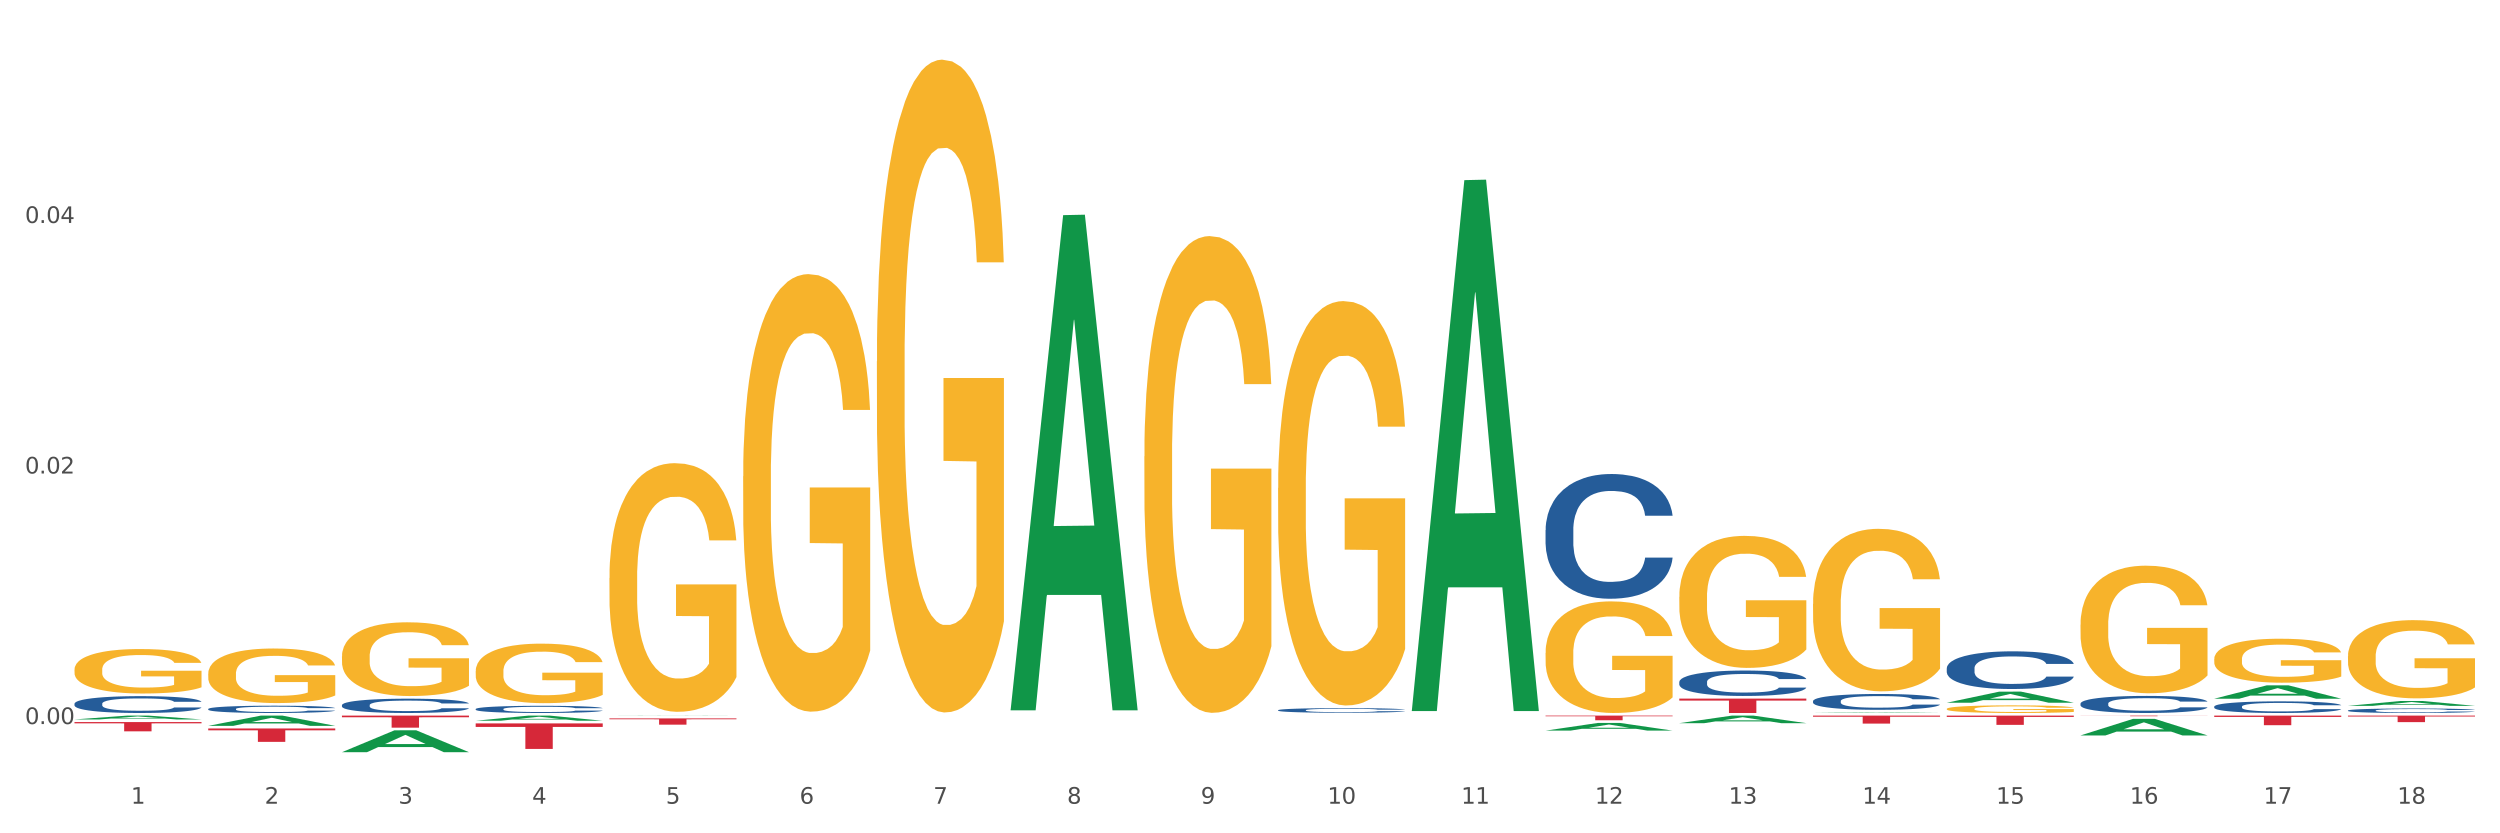 <?xml version="1.0" encoding="utf-8" standalone="no"?>
<!DOCTYPE svg PUBLIC "-//W3C//DTD SVG 1.1//EN"
  "http://www.w3.org/Graphics/SVG/1.1/DTD/svg11.dtd">
<svg xmlns:xlink="http://www.w3.org/1999/xlink" width="1080pt" height="360pt" viewBox="0 0 1080 360" xmlns="http://www.w3.org/2000/svg" version="1.1">
 <rect x="0" y="0" width="1080" height="360" fill="#333333" stroke="none"/>
 <defs>
  <style type="text/css">*{stroke-linejoin: round; stroke-linecap: butt}</style>
 </defs>
 <g id="figure_1">
  <g id="patch_1">
   <path d="M 0 360 
L 1080 360 
L 1080 0 
L 0 0 
z
" style="fill: #ffffff; stroke: #ffffff; stroke-linejoin: miter"/>
  </g>
  <g id="axes_1">
   <g id="matplotlib.axis_1">
    <g id="xtick_1">
     <g id="text_1">
      <!-- 1 -->
      <g style="fill: #4d4d4d" transform="translate(56.563 347.204) scale(0.096 -0.096)">
       <defs>
        <path id="DejaVuSans-31" d="M 794 531 
L 1825 531 
L 1825 4091 
L 703 3866 
L 703 4441 
L 1819 4666 
L 2450 4666 
L 2450 531 
L 3481 531 
L 3481 0 
L 794 0 
L 794 531 
z
" transform="scale(0.016)"/>
       </defs>
       <use xlink:href="#DejaVuSans-31"/>
      </g>
     </g>
    </g>
    <g id="xtick_2">
     <g id="text_2">
      <!-- 2 -->
      <g style="fill: #4d4d4d" transform="translate(114.336 347.204) scale(0.096 -0.096)">
       <defs>
        <path id="DejaVuSans-32" d="M 1228 531 
L 3431 531 
L 3431 0 
L 469 0 
L 469 531 
Q 828 903 1448 1529 
Q 2069 2156 2228 2338 
Q 2531 2678 2651 2914 
Q 2772 3150 2772 3378 
Q 2772 3750 2511 3984 
Q 2250 4219 1831 4219 
Q 1534 4219 1204 4116 
Q 875 4013 500 3803 
L 500 4441 
Q 881 4594 1212 4672 
Q 1544 4750 1819 4750 
Q 2544 4750 2975 4387 
Q 3406 4025 3406 3419 
Q 3406 3131 3298 2873 
Q 3191 2616 2906 2266 
Q 2828 2175 2409 1742 
Q 1991 1309 1228 531 
z
" transform="scale(0.016)"/>
       </defs>
       <use xlink:href="#DejaVuSans-32"/>
      </g>
     </g>
    </g>
    <g id="xtick_3">
     <g id="text_3">
      <!-- 3 -->
      <g style="fill: #4d4d4d" transform="translate(172.109 347.204) scale(0.096 -0.096)">
       <defs>
        <path id="DejaVuSans-33" d="M 2597 2516 
Q 3050 2419 3304 2112 
Q 3559 1806 3559 1356 
Q 3559 666 3084 287 
Q 2609 -91 1734 -91 
Q 1441 -91 1130 -33 
Q 819 25 488 141 
L 488 750 
Q 750 597 1062 519 
Q 1375 441 1716 441 
Q 2309 441 2620 675 
Q 2931 909 2931 1356 
Q 2931 1769 2642 2001 
Q 2353 2234 1838 2234 
L 1294 2234 
L 1294 2753 
L 1863 2753 
Q 2328 2753 2575 2939 
Q 2822 3125 2822 3475 
Q 2822 3834 2567 4026 
Q 2313 4219 1838 4219 
Q 1578 4219 1281 4162 
Q 984 4106 628 3988 
L 628 4550 
Q 988 4650 1302 4700 
Q 1616 4750 1894 4750 
Q 2613 4750 3031 4423 
Q 3450 4097 3450 3541 
Q 3450 3153 3228 2886 
Q 3006 2619 2597 2516 
z
" transform="scale(0.016)"/>
       </defs>
       <use xlink:href="#DejaVuSans-33"/>
      </g>
     </g>
    </g>
    <g id="xtick_4">
     <g id="text_4">
      <!-- 4 -->
      <g style="fill: #4d4d4d" transform="translate(229.882 347.204) scale(0.096 -0.096)">
       <defs>
        <path id="DejaVuSans-34" d="M 2419 4116 
L 825 1625 
L 2419 1625 
L 2419 4116 
z
M 2253 4666 
L 3047 4666 
L 3047 1625 
L 3713 1625 
L 3713 1100 
L 3047 1100 
L 3047 0 
L 2419 0 
L 2419 1100 
L 313 1100 
L 313 1709 
L 2253 4666 
z
" transform="scale(0.016)"/>
       </defs>
       <use xlink:href="#DejaVuSans-34"/>
      </g>
     </g>
    </g>
    <g id="xtick_5">
     <g id="text_5">
      <!-- 5 -->
      <g style="fill: #4d4d4d" transform="translate(287.655 347.204) scale(0.096 -0.096)">
       <defs>
        <path id="DejaVuSans-35" d="M 691 4666 
L 3169 4666 
L 3169 4134 
L 1269 4134 
L 1269 2991 
Q 1406 3038 1543 3061 
Q 1681 3084 1819 3084 
Q 2600 3084 3056 2656 
Q 3513 2228 3513 1497 
Q 3513 744 3044 326 
Q 2575 -91 1722 -91 
Q 1428 -91 1123 -41 
Q 819 9 494 109 
L 494 744 
Q 775 591 1075 516 
Q 1375 441 1709 441 
Q 2250 441 2565 725 
Q 2881 1009 2881 1497 
Q 2881 1984 2565 2268 
Q 2250 2553 1709 2553 
Q 1456 2553 1204 2497 
Q 953 2441 691 2322 
L 691 4666 
z
" transform="scale(0.016)"/>
       </defs>
       <use xlink:href="#DejaVuSans-35"/>
      </g>
     </g>
    </g>
    <g id="xtick_6">
     <g id="text_6">
      <!-- 6 -->
      <g style="fill: #4d4d4d" transform="translate(345.428 347.204) scale(0.096 -0.096)">
       <defs>
        <path id="DejaVuSans-36" d="M 2113 2584 
Q 1688 2584 1439 2293 
Q 1191 2003 1191 1497 
Q 1191 994 1439 701 
Q 1688 409 2113 409 
Q 2538 409 2786 701 
Q 3034 994 3034 1497 
Q 3034 2003 2786 2293 
Q 2538 2584 2113 2584 
z
M 3366 4563 
L 3366 3988 
Q 3128 4100 2886 4159 
Q 2644 4219 2406 4219 
Q 1781 4219 1451 3797 
Q 1122 3375 1075 2522 
Q 1259 2794 1537 2939 
Q 1816 3084 2150 3084 
Q 2853 3084 3261 2657 
Q 3669 2231 3669 1497 
Q 3669 778 3244 343 
Q 2819 -91 2113 -91 
Q 1303 -91 875 529 
Q 447 1150 447 2328 
Q 447 3434 972 4092 
Q 1497 4750 2381 4750 
Q 2619 4750 2861 4703 
Q 3103 4656 3366 4563 
z
" transform="scale(0.016)"/>
       </defs>
       <use xlink:href="#DejaVuSans-36"/>
      </g>
     </g>
    </g>
    <g id="xtick_7">
     <g id="text_7">
      <!-- 7 -->
      <g style="fill: #4d4d4d" transform="translate(403.201 347.204) scale(0.096 -0.096)">
       <defs>
        <path id="DejaVuSans-37" d="M 525 4666 
L 3525 4666 
L 3525 4397 
L 1831 0 
L 1172 0 
L 2766 4134 
L 525 4134 
L 525 4666 
z
" transform="scale(0.016)"/>
       </defs>
       <use xlink:href="#DejaVuSans-37"/>
      </g>
     </g>
    </g>
    <g id="xtick_8">
     <g id="text_8">
      <!-- 8 -->
      <g style="fill: #4d4d4d" transform="translate(460.974 347.204) scale(0.096 -0.096)">
       <defs>
        <path id="DejaVuSans-38" d="M 2034 2216 
Q 1584 2216 1326 1975 
Q 1069 1734 1069 1313 
Q 1069 891 1326 650 
Q 1584 409 2034 409 
Q 2484 409 2743 651 
Q 3003 894 3003 1313 
Q 3003 1734 2745 1975 
Q 2488 2216 2034 2216 
z
M 1403 2484 
Q 997 2584 770 2862 
Q 544 3141 544 3541 
Q 544 4100 942 4425 
Q 1341 4750 2034 4750 
Q 2731 4750 3128 4425 
Q 3525 4100 3525 3541 
Q 3525 3141 3298 2862 
Q 3072 2584 2669 2484 
Q 3125 2378 3379 2068 
Q 3634 1759 3634 1313 
Q 3634 634 3220 271 
Q 2806 -91 2034 -91 
Q 1263 -91 848 271 
Q 434 634 434 1313 
Q 434 1759 690 2068 
Q 947 2378 1403 2484 
z
M 1172 3481 
Q 1172 3119 1398 2916 
Q 1625 2713 2034 2713 
Q 2441 2713 2670 2916 
Q 2900 3119 2900 3481 
Q 2900 3844 2670 4047 
Q 2441 4250 2034 4250 
Q 1625 4250 1398 4047 
Q 1172 3844 1172 3481 
z
" transform="scale(0.016)"/>
       </defs>
       <use xlink:href="#DejaVuSans-38"/>
      </g>
     </g>
    </g>
    <g id="xtick_9">
     <g id="text_9">
      <!-- 9 -->
      <g style="fill: #4d4d4d" transform="translate(518.747 347.204) scale(0.096 -0.096)">
       <defs>
        <path id="DejaVuSans-39" d="M 703 97 
L 703 672 
Q 941 559 1184 500 
Q 1428 441 1663 441 
Q 2288 441 2617 861 
Q 2947 1281 2994 2138 
Q 2813 1869 2534 1725 
Q 2256 1581 1919 1581 
Q 1219 1581 811 2004 
Q 403 2428 403 3163 
Q 403 3881 828 4315 
Q 1253 4750 1959 4750 
Q 2769 4750 3195 4129 
Q 3622 3509 3622 2328 
Q 3622 1225 3098 567 
Q 2575 -91 1691 -91 
Q 1453 -91 1209 -44 
Q 966 3 703 97 
z
M 1959 2075 
Q 2384 2075 2632 2365 
Q 2881 2656 2881 3163 
Q 2881 3666 2632 3958 
Q 2384 4250 1959 4250 
Q 1534 4250 1286 3958 
Q 1038 3666 1038 3163 
Q 1038 2656 1286 2365 
Q 1534 2075 1959 2075 
z
" transform="scale(0.016)"/>
       </defs>
       <use xlink:href="#DejaVuSans-39"/>
      </g>
     </g>
    </g>
    <g id="xtick_10">
     <g id="text_10">
      <!-- 10 -->
      <g style="fill: #4d4d4d" transform="translate(573.466 347.204) scale(0.096 -0.096)">
       <defs>
        <path id="DejaVuSans-30" d="M 2034 4250 
Q 1547 4250 1301 3770 
Q 1056 3291 1056 2328 
Q 1056 1369 1301 889 
Q 1547 409 2034 409 
Q 2525 409 2770 889 
Q 3016 1369 3016 2328 
Q 3016 3291 2770 3770 
Q 2525 4250 2034 4250 
z
M 2034 4750 
Q 2819 4750 3233 4129 
Q 3647 3509 3647 2328 
Q 3647 1150 3233 529 
Q 2819 -91 2034 -91 
Q 1250 -91 836 529 
Q 422 1150 422 2328 
Q 422 3509 836 4129 
Q 1250 4750 2034 4750 
z
" transform="scale(0.016)"/>
       </defs>
       <use xlink:href="#DejaVuSans-31"/>
       <use xlink:href="#DejaVuSans-30" transform="translate(63.623 0)"/>
      </g>
     </g>
    </g>
    <g id="xtick_11">
     <g id="text_11">
      <!-- 11 -->
      <g style="fill: #4d4d4d" transform="translate(631.239 347.204) scale(0.096 -0.096)">
       <use xlink:href="#DejaVuSans-31"/>
       <use xlink:href="#DejaVuSans-31" transform="translate(63.623 0)"/>
      </g>
     </g>
    </g>
    <g id="xtick_12">
     <g id="text_12">
      <!-- 12 -->
      <g style="fill: #4d4d4d" transform="translate(689.012 347.204) scale(0.096 -0.096)">
       <use xlink:href="#DejaVuSans-31"/>
       <use xlink:href="#DejaVuSans-32" transform="translate(63.623 0)"/>
      </g>
     </g>
    </g>
    <g id="xtick_13">
     <g id="text_13">
      <!-- 13 -->
      <g style="fill: #4d4d4d" transform="translate(746.785 347.204) scale(0.096 -0.096)">
       <use xlink:href="#DejaVuSans-31"/>
       <use xlink:href="#DejaVuSans-33" transform="translate(63.623 0)"/>
      </g>
     </g>
    </g>
    <g id="xtick_14">
     <g id="text_14">
      <!-- 14 -->
      <g style="fill: #4d4d4d" transform="translate(804.558 347.204) scale(0.096 -0.096)">
       <use xlink:href="#DejaVuSans-31"/>
       <use xlink:href="#DejaVuSans-34" transform="translate(63.623 0)"/>
      </g>
     </g>
    </g>
    <g id="xtick_15">
     <g id="text_15">
      <!-- 15 -->
      <g style="fill: #4d4d4d" transform="translate(862.331 347.204) scale(0.096 -0.096)">
       <use xlink:href="#DejaVuSans-31"/>
       <use xlink:href="#DejaVuSans-35" transform="translate(63.623 0)"/>
      </g>
     </g>
    </g>
    <g id="xtick_16">
     <g id="text_16">
      <!-- 16 -->
      <g style="fill: #4d4d4d" transform="translate(920.104 347.204) scale(0.096 -0.096)">
       <use xlink:href="#DejaVuSans-31"/>
       <use xlink:href="#DejaVuSans-36" transform="translate(63.623 0)"/>
      </g>
     </g>
    </g>
    <g id="xtick_17">
     <g id="text_17">
      <!-- 17 -->
      <g style="fill: #4d4d4d" transform="translate(977.877 347.204) scale(0.096 -0.096)">
       <use xlink:href="#DejaVuSans-31"/>
       <use xlink:href="#DejaVuSans-37" transform="translate(63.623 0)"/>
      </g>
     </g>
    </g>
    <g id="xtick_18">
     <g id="text_18">
      <!-- 18 -->
      <g style="fill: #4d4d4d" transform="translate(1035.65 347.204) scale(0.096 -0.096)">
       <use xlink:href="#DejaVuSans-31"/>
       <use xlink:href="#DejaVuSans-38" transform="translate(63.623 0)"/>
      </g>
     </g>
    </g>
    <g id="xtick_19"/>
    <g id="xtick_20"/>
    <g id="xtick_21"/>
    <g id="xtick_22"/>
    <g id="xtick_23"/>
    <g id="xtick_24"/>
    <g id="xtick_25"/>
    <g id="xtick_26"/>
    <g id="xtick_27"/>
    <g id="xtick_28"/>
    <g id="xtick_29"/>
    <g id="xtick_30"/>
    <g id="xtick_31"/>
    <g id="xtick_32"/>
    <g id="xtick_33"/>
    <g id="xtick_34"/>
    <g id="xtick_35"/>
   </g>
   <g id="matplotlib.axis_2">
    <g id="ytick_1">
     <g id="text_19">
      <!-- 0.00 -->
      <g style="fill: #4d4d4d" transform="translate(10.8 312.793) scale(0.096 -0.096)">
       <defs>
        <path id="DejaVuSans-2e" d="M 684 794 
L 1344 794 
L 1344 0 
L 684 0 
L 684 794 
z
" transform="scale(0.016)"/>
       </defs>
       <use xlink:href="#DejaVuSans-30"/>
       <use xlink:href="#DejaVuSans-2e" transform="translate(63.623 0)"/>
       <use xlink:href="#DejaVuSans-30" transform="translate(95.41 0)"/>
       <use xlink:href="#DejaVuSans-30" transform="translate(159.033 0)"/>
      </g>
     </g>
    </g>
    <g id="ytick_2">
     <g id="text_20">
      <!-- 0.02 -->
      <g style="fill: #4d4d4d" transform="translate(10.8 204.557) scale(0.096 -0.096)">
       <use xlink:href="#DejaVuSans-30"/>
       <use xlink:href="#DejaVuSans-2e" transform="translate(63.623 0)"/>
       <use xlink:href="#DejaVuSans-30" transform="translate(95.41 0)"/>
       <use xlink:href="#DejaVuSans-32" transform="translate(159.033 0)"/>
      </g>
     </g>
    </g>
    <g id="ytick_3">
     <g id="text_21">
      <!-- 0.04 -->
      <g style="fill: #4d4d4d" transform="translate(10.8 96.321) scale(0.096 -0.096)">
       <use xlink:href="#DejaVuSans-30"/>
       <use xlink:href="#DejaVuSans-2e" transform="translate(63.623 0)"/>
       <use xlink:href="#DejaVuSans-30" transform="translate(95.41 0)"/>
       <use xlink:href="#DejaVuSans-34" transform="translate(159.033 0)"/>
      </g>
     </g>
    </g>
    <g id="ytick_4"/>
    <g id="ytick_5"/>
    <g id="ytick_6"/>
   </g>
   <g id="PolyCollection_1">
    <path d="M 32.175 310.798 
L 32.232 310.796 
L 54.864 309.148 
L 64.257 309.146 
L 87.059 310.801 
L 76.196 310.801 
L 71.273 310.416 
L 47.905 310.416 
L 47.735 310.422 
L 42.982 310.801 
L 32.175 310.801 
L 32.175 310.798 
L 50.847 310.186 
L 68.331 310.184 
L 59.674 309.499 
L 59.561 309.496 
L 59.447 309.5 
L 50.79 310.184 
L 50.847 310.186 
L 32.175 310.798 
z
" clip-path="url(#pdfc19212f7)" style="fill: #109648"/>
    <path d="M 89.948 313.567 
L 90.005 313.563 
L 112.637 309.15 
L 122.03 309.146 
L 144.832 313.576 
L 133.969 313.576 
L 129.046 312.544 
L 105.678 312.544 
L 105.508 312.561 
L 100.755 313.576 
L 89.948 313.576 
L 89.948 313.567 
L 108.62 311.929 
L 126.104 311.924 
L 117.447 310.09 
L 117.334 310.082 
L 117.22 310.094 
L 108.563 311.924 
L 108.62 311.929 
L 89.948 313.567 
z
" clip-path="url(#pdfc19212f7)" style="fill: #109648"/>
    <path d="M 840.997 288.686 
L 841.062 288.671 
L 841.062 288.255 
L 841.256 287.69 
L 841.97 286.649 
L 842.878 285.861 
L 844.435 284.939 
L 845.278 284.553 
L 846.381 284.122 
L 848.652 283.423 
L 851.247 282.828 
L 853.063 282.501 
L 854.426 282.293 
L 857.475 281.922 
L 859.227 281.758 
L 861.043 281.624 
L 862.6 281.535 
L 865.195 281.431 
L 867.271 281.386 
L 869.672 281.371 
L 871.683 281.386 
L 874.343 281.446 
L 878.235 281.624 
L 879.727 281.728 
L 881.738 281.907 
L 883.814 282.145 
L 885.501 282.382 
L 887.447 282.724 
L 889.458 283.17 
L 891.405 283.735 
L 892.767 284.256 
L 893.87 284.806 
L 894.843 285.475 
L 895.557 286.203 
L 895.881 286.813 
L 884.009 286.813 
L 883.685 286.263 
L 883.036 285.668 
L 882.387 285.266 
L 881.673 284.939 
L 880.571 284.568 
L 879.597 284.33 
L 877.976 284.047 
L 876.483 283.869 
L 875.251 283.765 
L 873.759 283.676 
L 870.58 283.587 
L 868.309 283.587 
L 866.882 283.616 
L 865.13 283.691 
L 863.638 283.795 
L 861.887 283.973 
L 860.524 284.166 
L 859.162 284.419 
L 858.383 284.597 
L 857.216 284.925 
L 856.437 285.192 
L 855.399 285.653 
L 854.815 285.98 
L 853.777 286.827 
L 853.323 287.452 
L 853.128 287.883 
L 852.999 288.359 
L 852.999 290.678 
L 853.388 291.719 
L 853.712 292.165 
L 854.231 292.67 
L 855.204 293.324 
L 856.632 293.963 
L 858.124 294.424 
L 859.356 294.707 
L 860.524 294.915 
L 861.692 295.078 
L 863.119 295.227 
L 864.287 295.316 
L 866.039 295.405 
L 868.115 295.45 
L 869.736 295.45 
L 873.045 295.376 
L 874.537 295.301 
L 875.964 295.197 
L 877.521 295.034 
L 878.754 294.855 
L 879.468 294.722 
L 880.635 294.439 
L 881.544 294.142 
L 882.322 293.8 
L 882.841 293.502 
L 883.425 293.057 
L 883.879 292.551 
L 884.009 292.283 
L 895.881 292.283 
L 895.622 292.819 
L 895.167 293.339 
L 894.259 294.038 
L 893.546 294.439 
L 892.443 294.93 
L 891.275 295.346 
L 889.653 295.807 
L 888.161 296.149 
L 886.604 296.446 
L 884.917 296.714 
L 881.868 297.085 
L 880.765 297.189 
L 878.43 297.368 
L 876.613 297.472 
L 873.953 297.576 
L 871.229 297.635 
L 868.374 297.65 
L 865.844 297.621 
L 863.054 297.531 
L 861.303 297.442 
L 859.356 297.308 
L 857.086 297.1 
L 854.945 296.847 
L 852.934 296.55 
L 851.052 296.208 
L 849.301 295.822 
L 847.03 295.182 
L 845.343 294.558 
L 844.111 293.978 
L 843.267 293.488 
L 842.424 292.863 
L 841.97 292.432 
L 841.256 291.391 
L 840.997 290.425 
L 840.997 288.686 
z
" clip-path="url(#pdfc19212f7)" style="fill: #255c99"/>
    <path d="M 898.77 303.946 
L 898.835 303.939 
L 898.835 303.75 
L 899.029 303.494 
L 899.743 303.022 
L 900.651 302.665 
L 902.208 302.247 
L 903.051 302.071 
L 904.154 301.876 
L 906.425 301.559 
L 909.02 301.289 
L 910.836 301.141 
L 912.199 301.046 
L 915.248 300.878 
L 917 300.803 
L 918.816 300.743 
L 920.373 300.702 
L 922.968 300.655 
L 925.044 300.635 
L 927.444 300.628 
L 929.456 300.635 
L 932.116 300.662 
L 936.008 300.743 
L 937.5 300.79 
L 939.511 300.871 
L 941.587 300.979 
L 943.274 301.087 
L 945.22 301.242 
L 947.231 301.444 
L 949.178 301.7 
L 950.54 301.936 
L 951.643 302.186 
L 952.616 302.489 
L 953.33 302.82 
L 953.654 303.096 
L 941.782 303.096 
L 941.458 302.847 
L 940.809 302.577 
L 940.16 302.395 
L 939.446 302.247 
L 938.344 302.078 
L 937.37 301.97 
L 935.749 301.842 
L 934.256 301.761 
L 933.024 301.714 
L 931.532 301.673 
L 928.353 301.633 
L 926.082 301.633 
L 924.655 301.646 
L 922.903 301.68 
L 921.411 301.727 
L 919.659 301.808 
L 918.297 301.896 
L 916.935 302.011 
L 916.156 302.092 
L 914.988 302.24 
L 914.21 302.361 
L 913.172 302.57 
L 912.588 302.719 
L 911.55 303.103 
L 911.096 303.386 
L 910.901 303.582 
L 910.772 303.798 
L 910.772 304.85 
L 911.161 305.322 
L 911.485 305.524 
L 912.004 305.753 
L 912.977 306.05 
L 914.405 306.34 
L 915.897 306.549 
L 917.129 306.677 
L 918.297 306.772 
L 919.465 306.846 
L 920.892 306.913 
L 922.06 306.954 
L 923.811 306.994 
L 925.887 307.014 
L 927.509 307.014 
L 930.818 306.981 
L 932.31 306.947 
L 933.737 306.9 
L 935.294 306.826 
L 936.527 306.745 
L 937.241 306.684 
L 938.408 306.556 
L 939.317 306.421 
L 940.095 306.266 
L 940.614 306.131 
L 941.198 305.929 
L 941.652 305.699 
L 941.782 305.578 
L 953.654 305.578 
L 953.395 305.821 
L 952.94 306.057 
L 952.032 306.374 
L 951.319 306.556 
L 950.216 306.778 
L 949.048 306.967 
L 947.426 307.176 
L 945.934 307.331 
L 944.377 307.466 
L 942.69 307.588 
L 939.641 307.756 
L 938.538 307.803 
L 936.203 307.884 
L 934.386 307.932 
L 931.726 307.979 
L 929.002 308.006 
L 926.147 308.012 
L 923.617 307.999 
L 920.827 307.959 
L 919.076 307.918 
L 917.129 307.857 
L 914.859 307.763 
L 912.718 307.648 
L 910.707 307.513 
L 908.825 307.358 
L 907.074 307.183 
L 904.803 306.893 
L 903.116 306.61 
L 901.884 306.347 
L 901.04 306.124 
L 900.197 305.841 
L 899.743 305.645 
L 899.029 305.173 
L 898.77 304.735 
L 898.77 303.946 
z
" clip-path="url(#pdfc19212f7)" style="fill: #255c99"/>
    <path d="M 956.543 305.242 
L 956.608 305.238 
L 956.608 305.109 
L 956.802 304.935 
L 957.516 304.613 
L 958.424 304.37 
L 959.981 304.085 
L 960.824 303.965 
L 961.927 303.832 
L 964.198 303.616 
L 966.793 303.432 
L 968.609 303.331 
L 969.972 303.267 
L 973.021 303.152 
L 974.773 303.102 
L 976.589 303.06 
L 978.146 303.033 
L 980.741 303.001 
L 982.817 302.987 
L 985.217 302.982 
L 987.229 302.987 
L 989.888 303.005 
L 993.781 303.06 
L 995.273 303.092 
L 997.284 303.148 
L 999.36 303.221 
L 1001.047 303.295 
L 1002.993 303.4 
L 1005.004 303.538 
L 1006.951 303.713 
L 1008.313 303.873 
L 1009.416 304.043 
L 1010.389 304.25 
L 1011.103 304.475 
L 1011.427 304.664 
L 999.555 304.664 
L 999.231 304.494 
L 998.582 304.31 
L 997.933 304.186 
L 997.219 304.085 
L 996.116 303.97 
L 995.143 303.896 
L 993.521 303.809 
L 992.029 303.754 
L 990.797 303.722 
L 989.305 303.694 
L 986.126 303.667 
L 983.855 303.667 
L 982.428 303.676 
L 980.676 303.699 
L 979.184 303.731 
L 977.432 303.786 
L 976.07 303.846 
L 974.708 303.924 
L 973.929 303.979 
L 972.761 304.08 
L 971.983 304.163 
L 970.945 304.305 
L 970.361 304.406 
L 969.323 304.668 
L 968.869 304.861 
L 968.674 304.994 
L 968.545 305.141 
L 968.545 305.858 
L 968.934 306.18 
L 969.258 306.317 
L 969.777 306.474 
L 970.75 306.676 
L 972.178 306.873 
L 973.67 307.016 
L 974.902 307.103 
L 976.07 307.167 
L 977.238 307.218 
L 978.665 307.264 
L 979.833 307.291 
L 981.584 307.319 
L 983.66 307.333 
L 985.282 307.333 
L 988.591 307.31 
L 990.083 307.287 
L 991.51 307.254 
L 993.067 307.204 
L 994.3 307.149 
L 995.014 307.107 
L 996.181 307.02 
L 997.09 306.928 
L 997.868 306.823 
L 998.387 306.731 
L 998.971 306.593 
L 999.425 306.437 
L 999.555 306.354 
L 1011.427 306.354 
L 1011.168 306.519 
L 1010.713 306.68 
L 1009.805 306.896 
L 1009.092 307.02 
L 1007.989 307.172 
L 1006.821 307.3 
L 1005.199 307.443 
L 1003.707 307.548 
L 1002.15 307.64 
L 1000.463 307.723 
L 997.414 307.838 
L 996.311 307.87 
L 993.976 307.925 
L 992.159 307.957 
L 989.499 307.99 
L 986.774 308.008 
L 983.92 308.012 
L 981.39 308.003 
L 978.6 307.976 
L 976.849 307.948 
L 974.902 307.907 
L 972.632 307.842 
L 970.491 307.764 
L 968.48 307.673 
L 966.598 307.567 
L 964.847 307.447 
L 962.576 307.25 
L 960.889 307.057 
L 959.657 306.878 
L 958.813 306.726 
L 957.97 306.533 
L 957.516 306.4 
L 956.802 306.078 
L 956.543 305.78 
L 956.543 305.242 
z
" clip-path="url(#pdfc19212f7)" style="fill: #255c99"/>
    <path d="M 1014.316 306.938 
L 1014.381 306.936 
L 1014.381 306.886 
L 1014.575 306.819 
L 1015.289 306.694 
L 1016.197 306.599 
L 1017.754 306.489 
L 1018.597 306.443 
L 1019.7 306.391 
L 1021.971 306.307 
L 1024.566 306.236 
L 1026.382 306.197 
L 1027.745 306.172 
L 1030.794 306.127 
L 1032.546 306.108 
L 1034.362 306.092 
L 1035.919 306.081 
L 1038.514 306.068 
L 1040.59 306.063 
L 1042.99 306.061 
L 1045.002 306.063 
L 1047.661 306.07 
L 1051.554 306.092 
L 1053.046 306.104 
L 1055.057 306.125 
L 1057.133 306.154 
L 1058.82 306.182 
L 1060.766 306.223 
L 1062.777 306.277 
L 1064.724 306.345 
L 1066.086 306.407 
L 1067.189 306.473 
L 1068.162 306.553 
L 1068.876 306.64 
L 1069.2 306.713 
L 1057.328 306.713 
L 1057.003 306.648 
L 1056.355 306.576 
L 1055.706 306.528 
L 1054.992 306.489 
L 1053.889 306.444 
L 1052.916 306.416 
L 1051.294 306.382 
L 1049.802 306.361 
L 1048.57 306.348 
L 1047.078 306.337 
L 1043.899 306.327 
L 1041.628 306.327 
L 1040.201 306.33 
L 1038.449 306.339 
L 1036.957 306.352 
L 1035.205 306.373 
L 1033.843 306.396 
L 1032.481 306.427 
L 1031.702 306.448 
L 1030.534 306.487 
L 1029.756 306.519 
L 1028.718 306.574 
L 1028.134 306.614 
L 1027.096 306.715 
L 1026.642 306.79 
L 1026.447 306.842 
L 1026.318 306.899 
L 1026.318 307.177 
L 1026.707 307.301 
L 1027.031 307.355 
L 1027.55 307.416 
L 1028.523 307.494 
L 1029.951 307.571 
L 1031.443 307.626 
L 1032.675 307.66 
L 1033.843 307.685 
L 1035.011 307.704 
L 1036.438 307.722 
L 1037.606 307.733 
L 1039.357 307.743 
L 1041.433 307.749 
L 1043.055 307.749 
L 1046.364 307.74 
L 1047.856 307.731 
L 1049.283 307.718 
L 1050.84 307.699 
L 1052.073 307.677 
L 1052.787 307.661 
L 1053.954 307.628 
L 1054.863 307.592 
L 1055.641 307.551 
L 1056.16 307.515 
L 1056.744 307.462 
L 1057.198 307.401 
L 1057.328 307.369 
L 1069.2 307.369 
L 1068.94 307.433 
L 1068.486 307.496 
L 1067.578 307.579 
L 1066.864 307.628 
L 1065.762 307.686 
L 1064.594 307.736 
L 1062.972 307.792 
L 1061.48 307.832 
L 1059.923 307.868 
L 1058.236 307.9 
L 1055.187 307.945 
L 1054.084 307.957 
L 1051.749 307.979 
L 1049.932 307.991 
L 1047.272 308.004 
L 1044.547 308.011 
L 1041.693 308.012 
L 1039.163 308.009 
L 1036.373 307.998 
L 1034.622 307.988 
L 1032.675 307.971 
L 1030.405 307.947 
L 1028.264 307.916 
L 1026.253 307.881 
L 1024.371 307.84 
L 1022.62 307.793 
L 1020.349 307.717 
L 1018.662 307.642 
L 1017.43 307.572 
L 1016.586 307.514 
L 1015.743 307.439 
L 1015.289 307.387 
L 1014.575 307.262 
L 1014.316 307.146 
L 1014.316 306.938 
z
" clip-path="url(#pdfc19212f7)" style="fill: #255c99"/>
    <path d="M 89.948 314.709 
L 144.832 314.709 
L 144.832 315.512 
L 123.243 315.517 
L 123.243 320.486 
L 111.407 320.486 
L 111.407 315.517 
L 89.948 315.512 
L 89.948 314.715 
L 89.948 314.709 
z
" clip-path="url(#pdfc19212f7)" style="fill: #d62839"/>
    <path d="M 32.175 311.935 
L 87.059 311.935 
L 87.059 312.492 
L 65.47 312.495 
L 65.47 315.943 
L 53.635 315.943 
L 53.635 312.495 
L 32.175 312.492 
L 32.175 311.938 
L 32.175 311.935 
z
" clip-path="url(#pdfc19212f7)" style="fill: #d62839"/>
    <path d="M 263.267 309.225 
L 263.324 309.225 
L 285.956 309.146 
L 295.349 309.146 
L 318.151 309.225 
L 307.288 309.225 
L 302.365 309.207 
L 278.997 309.207 
L 278.827 309.207 
L 274.074 309.225 
L 263.267 309.225 
L 263.267 309.225 
L 281.939 309.196 
L 299.423 309.196 
L 290.766 309.163 
L 290.653 309.163 
L 290.539 309.163 
L 281.882 309.196 
L 281.939 309.196 
L 263.267 309.225 
z
" clip-path="url(#pdfc19212f7)" style="fill: #109648"/>
    <path d="M 436.586 306.469 
L 436.642 306.268 
L 459.275 92.944 
L 468.668 92.743 
L 491.47 306.871 
L 480.606 306.871 
L 475.684 257.008 
L 452.316 257.008 
L 452.146 257.813 
L 447.393 306.871 
L 436.586 306.871 
L 436.586 306.469 
L 455.258 227.252 
L 472.742 227.051 
L 464.085 138.384 
L 463.971 137.982 
L 463.858 138.585 
L 455.201 227.051 
L 455.258 227.252 
L 436.586 306.469 
z
" clip-path="url(#pdfc19212f7)" style="fill: #109648"/>
    <path d="M 89.948 306.277 
L 90.013 306.274 
L 90.013 306.193 
L 90.207 306.084 
L 90.921 305.882 
L 91.829 305.73 
L 93.386 305.551 
L 94.23 305.476 
L 95.333 305.393 
L 97.603 305.257 
L 100.198 305.142 
L 102.015 305.079 
L 103.377 305.039 
L 106.426 304.967 
L 108.178 304.935 
L 109.994 304.909 
L 111.551 304.892 
L 114.146 304.872 
L 116.222 304.863 
L 118.623 304.86 
L 120.634 304.863 
L 123.294 304.874 
L 127.186 304.909 
L 128.678 304.929 
L 130.69 304.964 
L 132.766 305.01 
L 134.452 305.056 
L 136.399 305.122 
L 138.41 305.208 
L 140.356 305.318 
L 141.718 305.419 
L 142.821 305.525 
L 143.794 305.655 
L 144.508 305.796 
L 144.832 305.914 
L 132.96 305.914 
L 132.636 305.807 
L 131.987 305.692 
L 131.338 305.614 
L 130.625 305.551 
L 129.522 305.479 
L 128.549 305.433 
L 126.927 305.378 
L 125.435 305.344 
L 124.202 305.324 
L 122.71 305.306 
L 119.531 305.289 
L 117.26 305.289 
L 115.833 305.295 
L 114.082 305.309 
L 112.589 305.329 
L 110.838 305.364 
L 109.475 305.401 
L 108.113 305.45 
L 107.335 305.485 
L 106.167 305.548 
L 105.388 305.6 
L 104.35 305.689 
L 103.766 305.753 
L 102.728 305.917 
L 102.274 306.038 
L 102.08 306.121 
L 101.95 306.213 
L 101.95 306.662 
L 102.339 306.864 
L 102.663 306.95 
L 103.183 307.048 
L 104.156 307.175 
L 105.583 307.299 
L 107.075 307.388 
L 108.308 307.442 
L 109.475 307.483 
L 110.643 307.514 
L 112.07 307.543 
L 113.238 307.56 
L 114.99 307.578 
L 117.066 307.586 
L 118.688 307.586 
L 121.996 307.572 
L 123.488 307.558 
L 124.916 307.537 
L 126.473 307.506 
L 127.705 307.471 
L 128.419 307.445 
L 129.587 307.391 
L 130.495 307.333 
L 131.273 307.267 
L 131.792 307.209 
L 132.376 307.123 
L 132.83 307.025 
L 132.96 306.973 
L 144.832 306.973 
L 144.573 307.077 
L 144.119 307.178 
L 143.21 307.313 
L 142.497 307.391 
L 141.394 307.486 
L 140.226 307.566 
L 138.604 307.655 
L 137.112 307.722 
L 135.555 307.779 
L 133.868 307.831 
L 130.819 307.903 
L 129.716 307.923 
L 127.381 307.958 
L 125.564 307.978 
L 122.905 307.998 
L 120.18 308.01 
L 117.325 308.012 
L 114.795 308.007 
L 112.006 307.989 
L 110.254 307.972 
L 108.308 307.946 
L 106.037 307.906 
L 103.896 307.857 
L 101.885 307.799 
L 100.004 307.733 
L 98.252 307.658 
L 95.981 307.535 
L 94.295 307.414 
L 93.062 307.301 
L 92.219 307.206 
L 91.375 307.085 
L 90.921 307.002 
L 90.207 306.8 
L 89.948 306.613 
L 89.948 306.277 
z
" clip-path="url(#pdfc19212f7)" style="fill: #255c99"/>
    <path d="M 32.175 304.004 
L 32.24 303.998 
L 32.24 303.812 
L 32.434 303.559 
L 33.148 303.094 
L 34.056 302.741 
L 35.613 302.329 
L 36.457 302.156 
L 37.56 301.964 
L 39.83 301.651 
L 42.425 301.385 
L 44.242 301.239 
L 45.604 301.146 
L 48.653 300.98 
L 50.405 300.907 
L 52.221 300.847 
L 53.778 300.807 
L 56.373 300.761 
L 58.449 300.741 
L 60.85 300.734 
L 62.861 300.741 
L 65.521 300.767 
L 69.413 300.847 
L 70.905 300.894 
L 72.917 300.973 
L 74.993 301.08 
L 76.679 301.186 
L 78.626 301.339 
L 80.637 301.538 
L 82.583 301.791 
L 83.945 302.024 
L 85.048 302.269 
L 86.021 302.569 
L 86.735 302.894 
L 87.059 303.167 
L 75.187 303.167 
L 74.863 302.921 
L 74.214 302.655 
L 73.565 302.476 
L 72.852 302.329 
L 71.749 302.163 
L 70.776 302.057 
L 69.154 301.93 
L 67.662 301.851 
L 66.429 301.804 
L 64.937 301.764 
L 61.758 301.724 
L 59.487 301.724 
L 58.06 301.738 
L 56.309 301.771 
L 54.816 301.817 
L 53.065 301.897 
L 51.702 301.984 
L 50.34 302.097 
L 49.562 302.176 
L 48.394 302.323 
L 47.615 302.442 
L 46.577 302.648 
L 45.993 302.795 
L 44.955 303.173 
L 44.501 303.453 
L 44.307 303.645 
L 44.177 303.858 
L 44.177 304.895 
L 44.566 305.36 
L 44.891 305.56 
L 45.41 305.786 
L 46.383 306.078 
L 47.81 306.364 
L 49.302 306.57 
L 50.535 306.696 
L 51.702 306.789 
L 52.87 306.863 
L 54.297 306.929 
L 55.465 306.969 
L 57.217 307.009 
L 59.293 307.029 
L 60.915 307.029 
L 64.223 306.995 
L 65.715 306.962 
L 67.143 306.916 
L 68.7 306.843 
L 69.932 306.763 
L 70.646 306.703 
L 71.814 306.577 
L 72.722 306.444 
L 73.5 306.291 
L 74.019 306.158 
L 74.603 305.959 
L 75.057 305.733 
L 75.187 305.613 
L 87.059 305.613 
L 86.8 305.852 
L 86.346 306.085 
L 85.437 306.397 
L 84.724 306.577 
L 83.621 306.796 
L 82.453 306.982 
L 80.831 307.188 
L 79.339 307.341 
L 77.782 307.474 
L 76.095 307.594 
L 73.046 307.76 
L 71.943 307.806 
L 69.608 307.886 
L 67.791 307.933 
L 65.132 307.979 
L 62.407 308.006 
L 59.552 308.012 
L 57.022 307.999 
L 54.233 307.959 
L 52.481 307.919 
L 50.535 307.86 
L 48.264 307.767 
L 46.123 307.654 
L 44.112 307.521 
L 42.231 307.368 
L 40.479 307.195 
L 38.208 306.909 
L 36.522 306.63 
L 35.289 306.371 
L 34.446 306.151 
L 33.602 305.872 
L 33.148 305.679 
L 32.434 305.214 
L 32.175 304.782 
L 32.175 304.004 
z
" clip-path="url(#pdfc19212f7)" style="fill: #255c99"/>
    <path d="M 205.494 312.501 
L 260.378 312.501 
L 260.378 314.036 
L 238.789 314.046 
L 238.789 323.545 
L 226.953 323.545 
L 226.953 314.046 
L 205.494 314.036 
L 205.494 312.511 
L 205.494 312.501 
z
" clip-path="url(#pdfc19212f7)" style="fill: #d62839"/>
    <path d="M 147.721 309.146 
L 202.605 309.146 
L 202.605 309.869 
L 181.016 309.874 
L 181.016 314.349 
L 169.18 314.349 
L 169.18 309.874 
L 147.721 309.869 
L 147.721 309.151 
L 147.721 309.146 
z
" clip-path="url(#pdfc19212f7)" style="fill: #d62839"/>
    <path d="M 667.678 315.621 
L 667.734 315.618 
L 690.367 312.298 
L 699.76 312.295 
L 722.562 315.627 
L 711.698 315.627 
L 706.776 314.851 
L 683.408 314.851 
L 683.238 314.864 
L 678.485 315.627 
L 667.678 315.627 
L 667.678 315.621 
L 686.35 314.388 
L 703.834 314.385 
L 695.177 313.005 
L 695.063 312.999 
L 694.95 313.008 
L 686.293 314.385 
L 686.35 314.388 
L 667.678 315.621 
z
" clip-path="url(#pdfc19212f7)" style="fill: #109648"/>
    <path d="M 609.905 306.754 
L 609.961 306.539 
L 632.594 77.821 
L 641.987 77.606 
L 664.789 307.185 
L 653.925 307.185 
L 649.003 253.725 
L 625.635 253.725 
L 625.465 254.587 
L 620.712 307.185 
L 609.905 307.185 
L 609.905 306.754 
L 628.577 221.82 
L 646.061 221.605 
L 637.404 126.54 
L 637.29 126.108 
L 637.177 126.755 
L 628.52 221.605 
L 628.577 221.82 
L 609.905 306.754 
z
" clip-path="url(#pdfc19212f7)" style="fill: #109648"/>
    <path d="M 725.451 294.607 
L 725.516 294.597 
L 725.516 294.316 
L 725.71 293.935 
L 726.424 293.233 
L 727.332 292.701 
L 728.889 292.079 
L 729.733 291.818 
L 730.835 291.527 
L 733.106 291.056 
L 735.701 290.654 
L 737.518 290.433 
L 738.88 290.293 
L 741.929 290.042 
L 743.681 289.932 
L 745.497 289.841 
L 747.054 289.781 
L 749.649 289.711 
L 751.725 289.681 
L 754.126 289.671 
L 756.137 289.681 
L 758.797 289.721 
L 762.689 289.841 
L 764.181 289.912 
L 766.192 290.032 
L 768.268 290.193 
L 769.955 290.353 
L 771.901 290.584 
L 773.912 290.885 
L 775.859 291.266 
L 777.221 291.617 
L 778.324 291.989 
L 779.297 292.44 
L 780.011 292.932 
L 780.335 293.343 
L 768.463 293.343 
L 768.139 292.972 
L 767.49 292.571 
L 766.841 292.3 
L 766.127 292.079 
L 765.025 291.828 
L 764.051 291.668 
L 762.43 291.477 
L 760.937 291.357 
L 759.705 291.286 
L 758.213 291.226 
L 755.034 291.166 
L 752.763 291.166 
L 751.336 291.186 
L 749.584 291.236 
L 748.092 291.306 
L 746.341 291.427 
L 744.978 291.557 
L 743.616 291.728 
L 742.837 291.848 
L 741.67 292.069 
L 740.891 292.25 
L 739.853 292.561 
L 739.269 292.781 
L 738.231 293.353 
L 737.777 293.775 
L 737.582 294.066 
L 737.453 294.387 
L 737.453 295.952 
L 737.842 296.654 
L 738.166 296.955 
L 738.685 297.296 
L 739.658 297.738 
L 741.086 298.169 
L 742.578 298.48 
L 743.81 298.671 
L 744.978 298.812 
L 746.146 298.922 
L 747.573 299.022 
L 748.741 299.082 
L 750.493 299.143 
L 752.569 299.173 
L 754.19 299.173 
L 757.499 299.123 
L 758.991 299.072 
L 760.418 299.002 
L 761.975 298.892 
L 763.208 298.771 
L 763.922 298.681 
L 765.089 298.49 
L 765.998 298.29 
L 766.776 298.059 
L 767.295 297.858 
L 767.879 297.557 
L 768.333 297.216 
L 768.463 297.036 
L 780.335 297.036 
L 780.076 297.397 
L 779.621 297.748 
L 778.713 298.22 
L 778 298.49 
L 776.897 298.822 
L 775.729 299.103 
L 774.107 299.414 
L 772.615 299.644 
L 771.058 299.845 
L 769.371 300.026 
L 766.322 300.276 
L 765.219 300.347 
L 762.884 300.467 
L 761.067 300.537 
L 758.407 300.608 
L 755.683 300.648 
L 752.828 300.658 
L 750.298 300.638 
L 747.508 300.577 
L 745.757 300.517 
L 743.81 300.427 
L 741.54 300.286 
L 739.399 300.116 
L 737.388 299.915 
L 735.506 299.684 
L 733.755 299.424 
L 731.484 298.992 
L 729.797 298.571 
L 728.565 298.179 
L 727.721 297.848 
L 726.878 297.427 
L 726.424 297.136 
L 725.71 296.434 
L 725.451 295.781 
L 725.451 294.607 
z
" clip-path="url(#pdfc19212f7)" style="fill: #255c99"/>
    <path d="M 783.224 302.869 
L 783.289 302.863 
L 783.289 302.688 
L 783.483 302.45 
L 784.197 302.013 
L 785.105 301.682 
L 786.662 301.295 
L 787.506 301.132 
L 788.608 300.951 
L 790.879 300.658 
L 793.474 300.408 
L 795.291 300.271 
L 796.653 300.183 
L 799.702 300.027 
L 801.454 299.958 
L 803.27 299.902 
L 804.827 299.865 
L 807.422 299.821 
L 809.498 299.802 
L 811.899 299.796 
L 813.91 299.802 
L 816.57 299.827 
L 820.462 299.902 
L 821.954 299.946 
L 823.965 300.021 
L 826.041 300.121 
L 827.728 300.221 
L 829.674 300.364 
L 831.685 300.552 
L 833.632 300.789 
L 834.994 301.008 
L 836.097 301.239 
L 837.07 301.52 
L 837.784 301.826 
L 838.108 302.082 
L 826.236 302.082 
L 825.912 301.851 
L 825.263 301.601 
L 824.614 301.432 
L 823.9 301.295 
L 822.798 301.139 
L 821.824 301.039 
L 820.203 300.92 
L 818.71 300.845 
L 817.478 300.801 
L 815.986 300.764 
L 812.807 300.726 
L 810.536 300.726 
L 809.109 300.739 
L 807.357 300.77 
L 805.865 300.814 
L 804.114 300.889 
L 802.751 300.97 
L 801.389 301.076 
L 800.61 301.151 
L 799.443 301.289 
L 798.664 301.401 
L 797.626 301.595 
L 797.042 301.732 
L 796.004 302.088 
L 795.55 302.35 
L 795.355 302.532 
L 795.226 302.731 
L 795.226 303.706 
L 795.615 304.143 
L 795.939 304.33 
L 796.458 304.543 
L 797.431 304.818 
L 798.859 305.086 
L 800.351 305.28 
L 801.583 305.399 
L 802.751 305.486 
L 803.919 305.555 
L 805.346 305.617 
L 806.514 305.655 
L 808.266 305.692 
L 810.342 305.711 
L 811.963 305.711 
L 815.272 305.68 
L 816.764 305.648 
L 818.191 305.605 
L 819.748 305.536 
L 820.981 305.461 
L 821.695 305.405 
L 822.862 305.286 
L 823.771 305.161 
L 824.549 305.017 
L 825.068 304.893 
L 825.652 304.705 
L 826.106 304.493 
L 826.236 304.38 
L 838.108 304.38 
L 837.849 304.605 
L 837.394 304.824 
L 836.486 305.117 
L 835.773 305.286 
L 834.67 305.492 
L 833.502 305.667 
L 831.88 305.861 
L 830.388 306.004 
L 828.831 306.129 
L 827.144 306.242 
L 824.095 306.398 
L 822.992 306.442 
L 820.657 306.517 
L 818.84 306.56 
L 816.18 306.604 
L 813.456 306.629 
L 810.601 306.635 
L 808.071 306.623 
L 805.281 306.585 
L 803.53 306.548 
L 801.583 306.492 
L 799.313 306.404 
L 797.172 306.298 
L 795.161 306.173 
L 793.279 306.029 
L 791.528 305.867 
L 789.257 305.598 
L 787.57 305.336 
L 786.338 305.092 
L 785.494 304.886 
L 784.651 304.624 
L 784.197 304.443 
L 783.483 304.006 
L 783.224 303.6 
L 783.224 302.869 
z
" clip-path="url(#pdfc19212f7)" style="fill: #255c99"/>
    <path d="M 205.494 306.3 
L 205.559 306.298 
L 205.559 306.218 
L 205.753 306.11 
L 206.467 305.912 
L 207.375 305.761 
L 208.932 305.585 
L 209.776 305.511 
L 210.879 305.429 
L 213.149 305.295 
L 215.744 305.182 
L 217.561 305.119 
L 218.923 305.08 
L 221.972 305.009 
L 223.724 304.977 
L 225.54 304.952 
L 227.097 304.935 
L 229.692 304.915 
L 231.768 304.906 
L 234.169 304.904 
L 236.18 304.906 
L 238.84 304.918 
L 242.732 304.952 
L 244.224 304.972 
L 246.236 305.006 
L 248.312 305.051 
L 249.998 305.097 
L 251.945 305.162 
L 253.956 305.247 
L 255.902 305.355 
L 257.264 305.454 
L 258.367 305.559 
L 259.34 305.687 
L 260.054 305.826 
L 260.378 305.943 
L 248.506 305.943 
L 248.182 305.838 
L 247.533 305.724 
L 246.884 305.647 
L 246.171 305.585 
L 245.068 305.514 
L 244.095 305.469 
L 242.473 305.415 
L 240.981 305.381 
L 239.748 305.361 
L 238.256 305.344 
L 235.077 305.327 
L 232.806 305.327 
L 231.379 305.332 
L 229.627 305.347 
L 228.135 305.366 
L 226.384 305.4 
L 225.021 305.437 
L 223.659 305.486 
L 222.88 305.52 
L 221.713 305.582 
L 220.934 305.633 
L 219.896 305.721 
L 219.312 305.784 
L 218.274 305.946 
L 217.82 306.065 
L 217.626 306.147 
L 217.496 306.238 
L 217.496 306.681 
L 217.885 306.88 
L 218.209 306.965 
L 218.728 307.061 
L 219.702 307.186 
L 221.129 307.308 
L 222.621 307.396 
L 223.854 307.45 
L 225.021 307.49 
L 226.189 307.521 
L 227.616 307.55 
L 228.784 307.567 
L 230.536 307.584 
L 232.612 307.592 
L 234.234 307.592 
L 237.542 307.578 
L 239.034 307.564 
L 240.462 307.544 
L 242.019 307.513 
L 243.251 307.479 
L 243.965 307.453 
L 245.133 307.399 
L 246.041 307.342 
L 246.819 307.277 
L 247.338 307.22 
L 247.922 307.135 
L 248.376 307.039 
L 248.506 306.988 
L 260.378 306.988 
L 260.119 307.09 
L 259.665 307.189 
L 258.756 307.323 
L 258.043 307.399 
L 256.94 307.493 
L 255.772 307.572 
L 254.15 307.66 
L 252.658 307.726 
L 251.101 307.783 
L 249.414 307.834 
L 246.365 307.905 
L 245.262 307.924 
L 242.927 307.959 
L 241.11 307.978 
L 238.45 307.998 
L 235.726 308.01 
L 232.871 308.012 
L 230.341 308.007 
L 227.551 307.99 
L 225.8 307.973 
L 223.854 307.947 
L 221.583 307.907 
L 219.442 307.859 
L 217.431 307.802 
L 215.55 307.737 
L 213.798 307.663 
L 211.527 307.541 
L 209.841 307.422 
L 208.608 307.311 
L 207.765 307.218 
L 206.921 307.098 
L 206.467 307.016 
L 205.753 306.817 
L 205.494 306.633 
L 205.494 306.3 
z
" clip-path="url(#pdfc19212f7)" style="fill: #255c99"/>
    <path d="M 147.721 304.606 
L 147.786 304.601 
L 147.786 304.442 
L 147.98 304.228 
L 148.694 303.832 
L 149.602 303.533 
L 151.159 303.183 
L 152.003 303.036 
L 153.106 302.872 
L 155.376 302.607 
L 157.971 302.381 
L 159.788 302.256 
L 161.15 302.177 
L 164.199 302.036 
L 165.951 301.974 
L 167.767 301.923 
L 169.324 301.889 
L 171.919 301.85 
L 173.995 301.833 
L 176.396 301.827 
L 178.407 301.833 
L 181.067 301.855 
L 184.959 301.923 
L 186.451 301.963 
L 188.463 302.03 
L 190.539 302.121 
L 192.225 302.211 
L 194.172 302.341 
L 196.183 302.511 
L 198.129 302.725 
L 199.491 302.923 
L 200.594 303.132 
L 201.567 303.386 
L 202.281 303.663 
L 202.605 303.895 
L 190.733 303.895 
L 190.409 303.685 
L 189.76 303.46 
L 189.111 303.307 
L 188.398 303.183 
L 187.295 303.042 
L 186.322 302.951 
L 184.7 302.844 
L 183.208 302.776 
L 181.975 302.736 
L 180.483 302.703 
L 177.304 302.669 
L 175.033 302.669 
L 173.606 302.68 
L 171.854 302.708 
L 170.362 302.748 
L 168.611 302.816 
L 167.248 302.889 
L 165.886 302.985 
L 165.107 303.053 
L 163.94 303.177 
L 163.161 303.279 
L 162.123 303.454 
L 161.539 303.578 
L 160.501 303.9 
L 160.047 304.137 
L 159.853 304.301 
L 159.723 304.482 
L 159.723 305.363 
L 160.112 305.759 
L 160.436 305.928 
L 160.955 306.12 
L 161.929 306.369 
L 163.356 306.612 
L 164.848 306.787 
L 166.081 306.894 
L 167.248 306.973 
L 168.416 307.035 
L 169.843 307.092 
L 171.011 307.126 
L 172.763 307.16 
L 174.839 307.176 
L 176.461 307.176 
L 179.769 307.148 
L 181.261 307.12 
L 182.689 307.08 
L 184.246 307.018 
L 185.478 306.95 
L 186.192 306.9 
L 187.36 306.792 
L 188.268 306.679 
L 189.046 306.549 
L 189.565 306.436 
L 190.149 306.267 
L 190.603 306.075 
L 190.733 305.973 
L 202.605 305.973 
L 202.346 306.177 
L 201.892 306.374 
L 200.983 306.64 
L 200.27 306.792 
L 199.167 306.979 
L 197.999 307.137 
L 196.377 307.312 
L 194.885 307.442 
L 193.328 307.555 
L 191.641 307.657 
L 188.592 307.798 
L 187.489 307.837 
L 185.154 307.905 
L 183.337 307.945 
L 180.678 307.984 
L 177.953 308.007 
L 175.098 308.012 
L 172.568 308.001 
L 169.778 307.967 
L 168.027 307.933 
L 166.081 307.883 
L 163.81 307.803 
L 161.669 307.707 
L 159.658 307.594 
L 157.777 307.465 
L 156.025 307.318 
L 153.754 307.075 
L 152.068 306.838 
L 150.835 306.617 
L 149.992 306.431 
L 149.148 306.194 
L 148.694 306.03 
L 147.98 305.634 
L 147.721 305.267 
L 147.721 304.606 
z
" clip-path="url(#pdfc19212f7)" style="fill: #255c99"/>
    <path d="M 552.132 306.808 
L 552.197 306.806 
L 552.197 306.755 
L 552.391 306.685 
L 553.105 306.558 
L 554.013 306.461 
L 555.57 306.348 
L 556.414 306.301 
L 557.516 306.248 
L 559.787 306.162 
L 562.382 306.089 
L 564.199 306.049 
L 565.561 306.024 
L 568.61 305.978 
L 570.362 305.958 
L 572.178 305.942 
L 573.735 305.931 
L 576.33 305.918 
L 578.406 305.912 
L 580.807 305.911 
L 582.818 305.912 
L 585.478 305.92 
L 589.37 305.942 
L 590.862 305.954 
L 592.873 305.976 
L 594.949 306.005 
L 596.636 306.035 
L 598.582 306.077 
L 600.594 306.131 
L 602.54 306.201 
L 603.902 306.264 
L 605.005 306.332 
L 605.978 306.414 
L 606.692 306.503 
L 607.016 306.578 
L 595.144 306.578 
L 594.82 306.51 
L 594.171 306.438 
L 593.522 306.388 
L 592.809 306.348 
L 591.706 306.303 
L 590.733 306.273 
L 589.111 306.239 
L 587.619 306.217 
L 586.386 306.204 
L 584.894 306.193 
L 581.715 306.182 
L 579.444 306.182 
L 578.017 306.186 
L 576.265 306.195 
L 574.773 306.208 
L 573.022 306.23 
L 571.659 306.253 
L 570.297 306.284 
L 569.518 306.306 
L 568.351 306.346 
L 567.572 306.379 
L 566.534 306.436 
L 565.95 306.476 
L 564.912 306.58 
L 564.458 306.656 
L 564.263 306.709 
L 564.134 306.767 
L 564.134 307.052 
L 564.523 307.179 
L 564.847 307.234 
L 565.366 307.296 
L 566.339 307.376 
L 567.767 307.455 
L 569.259 307.511 
L 570.491 307.546 
L 571.659 307.571 
L 572.827 307.591 
L 574.254 307.61 
L 575.422 307.621 
L 577.174 307.632 
L 579.25 307.637 
L 580.871 307.637 
L 584.18 307.628 
L 585.672 307.619 
L 587.1 307.606 
L 588.657 307.586 
L 589.889 307.564 
L 590.603 307.548 
L 591.771 307.513 
L 592.679 307.477 
L 593.457 307.435 
L 593.976 307.398 
L 594.56 307.344 
L 595.014 307.282 
L 595.144 307.249 
L 607.016 307.249 
L 606.757 307.314 
L 606.303 307.378 
L 605.394 307.464 
L 604.681 307.513 
L 603.578 307.573 
L 602.41 307.624 
L 600.788 307.681 
L 599.296 307.723 
L 597.739 307.759 
L 596.052 307.792 
L 593.003 307.838 
L 591.9 307.85 
L 589.565 307.872 
L 587.748 307.885 
L 585.088 307.898 
L 582.364 307.905 
L 579.509 307.907 
L 576.979 307.903 
L 574.189 307.892 
L 572.438 307.881 
L 570.491 307.865 
L 568.221 307.839 
L 566.08 307.808 
L 564.069 307.772 
L 562.187 307.73 
L 560.436 307.683 
L 558.165 307.604 
L 556.478 307.528 
L 555.246 307.457 
L 554.402 307.396 
L 553.559 307.32 
L 553.105 307.267 
L 552.391 307.139 
L 552.132 307.021 
L 552.132 306.808 
z
" clip-path="url(#pdfc19212f7)" style="fill: #255c99"/>
    <path d="M 667.678 228.985 
L 667.743 228.935 
L 667.743 227.557 
L 667.937 225.687 
L 668.651 222.242 
L 669.559 219.633 
L 671.116 216.582 
L 671.96 215.302 
L 673.062 213.875 
L 675.333 211.561 
L 677.928 209.593 
L 679.745 208.51 
L 681.107 207.821 
L 684.156 206.59 
L 685.908 206.049 
L 687.724 205.606 
L 689.281 205.311 
L 691.876 204.966 
L 693.952 204.819 
L 696.353 204.769 
L 698.364 204.819 
L 701.024 205.015 
L 704.916 205.606 
L 706.408 205.951 
L 708.419 206.541 
L 710.495 207.329 
L 712.182 208.116 
L 714.128 209.248 
L 716.139 210.725 
L 718.086 212.595 
L 719.448 214.318 
L 720.551 216.139 
L 721.524 218.353 
L 722.238 220.765 
L 722.562 222.783 
L 710.69 222.783 
L 710.366 220.962 
L 709.717 218.993 
L 709.068 217.664 
L 708.354 216.582 
L 707.252 215.351 
L 706.278 214.564 
L 704.657 213.629 
L 703.164 213.038 
L 701.932 212.693 
L 700.44 212.398 
L 697.261 212.103 
L 694.99 212.103 
L 693.563 212.201 
L 691.811 212.447 
L 690.319 212.792 
L 688.568 213.382 
L 687.205 214.022 
L 685.843 214.859 
L 685.064 215.45 
L 683.897 216.532 
L 683.118 217.418 
L 682.08 218.944 
L 681.496 220.027 
L 680.458 222.832 
L 680.004 224.899 
L 679.809 226.327 
L 679.68 227.902 
L 679.68 235.58 
L 680.069 239.025 
L 680.393 240.501 
L 680.912 242.175 
L 681.885 244.34 
L 683.313 246.457 
L 684.805 247.983 
L 686.037 248.918 
L 687.205 249.607 
L 688.373 250.148 
L 689.8 250.64 
L 690.968 250.936 
L 692.72 251.231 
L 694.796 251.379 
L 696.417 251.379 
L 699.726 251.133 
L 701.218 250.886 
L 702.645 250.542 
L 704.202 250.001 
L 705.435 249.41 
L 706.149 248.967 
L 707.316 248.032 
L 708.225 247.047 
L 709.003 245.915 
L 709.522 244.931 
L 710.106 243.455 
L 710.56 241.781 
L 710.69 240.895 
L 722.562 240.895 
L 722.303 242.667 
L 721.848 244.39 
L 720.94 246.703 
L 720.227 248.032 
L 719.124 249.656 
L 717.956 251.034 
L 716.334 252.56 
L 714.842 253.692 
L 713.285 254.676 
L 711.598 255.562 
L 708.549 256.793 
L 707.446 257.137 
L 705.111 257.728 
L 703.294 258.072 
L 700.634 258.417 
L 697.91 258.614 
L 695.055 258.663 
L 692.525 258.564 
L 689.735 258.269 
L 687.984 257.974 
L 686.037 257.531 
L 683.767 256.842 
L 681.626 256.005 
L 679.615 255.021 
L 677.733 253.889 
L 675.982 252.609 
L 673.711 250.493 
L 672.024 248.426 
L 670.792 246.506 
L 669.948 244.882 
L 669.105 242.815 
L 668.651 241.387 
L 667.937 237.942 
L 667.678 234.743 
L 667.678 228.985 
z
" clip-path="url(#pdfc19212f7)" style="fill: #255c99"/>
    <path d="M 783.224 309.146 
L 838.108 309.146 
L 838.108 309.627 
L 816.519 309.63 
L 816.519 312.604 
L 804.683 312.604 
L 804.683 309.63 
L 783.224 309.627 
L 783.224 309.149 
L 783.224 309.146 
z
" clip-path="url(#pdfc19212f7)" style="fill: #d62839"/>
    <path d="M 725.451 301.791 
L 780.335 301.791 
L 780.335 302.656 
L 758.746 302.662 
L 758.746 308.012 
L 746.91 308.012 
L 746.91 302.662 
L 725.451 302.656 
L 725.451 301.797 
L 725.451 301.791 
z
" clip-path="url(#pdfc19212f7)" style="fill: #d62839"/>
    <path d="M 263.267 310.359 
L 318.151 310.359 
L 318.151 310.735 
L 296.562 310.738 
L 296.562 313.07 
L 284.726 313.07 
L 284.726 310.738 
L 263.267 310.735 
L 263.267 310.361 
L 263.267 310.359 
z
" clip-path="url(#pdfc19212f7)" style="fill: #d62839"/>
    <path d="M 667.678 309.146 
L 722.562 309.146 
L 722.562 309.426 
L 700.973 309.428 
L 700.973 311.161 
L 689.137 311.161 
L 689.137 309.428 
L 667.678 309.426 
L 667.678 309.148 
L 667.678 309.146 
z
" clip-path="url(#pdfc19212f7)" style="fill: #d62839"/>
    <path d="M 1014.316 304.924 
L 1014.372 304.922 
L 1037.005 302.826 
L 1046.398 302.824 
L 1069.2 304.928 
L 1058.336 304.928 
L 1053.414 304.438 
L 1030.045 304.438 
L 1029.876 304.446 
L 1025.123 304.928 
L 1014.316 304.928 
L 1014.316 304.924 
L 1032.988 304.145 
L 1050.471 304.144 
L 1041.814 303.272 
L 1041.701 303.268 
L 1041.588 303.274 
L 1032.931 304.144 
L 1032.988 304.145 
L 1014.316 304.924 
z
" clip-path="url(#pdfc19212f7)" style="fill: #109648"/>
    <path d="M 956.543 301.838 
L 956.599 301.832 
L 979.232 296.069 
L 988.625 296.063 
L 1011.427 301.849 
L 1000.563 301.849 
L 995.641 300.501 
L 972.272 300.501 
L 972.103 300.523 
L 967.35 301.849 
L 956.543 301.849 
L 956.543 301.838 
L 975.215 299.697 
L 992.698 299.692 
L 984.041 297.296 
L 983.928 297.286 
L 983.815 297.302 
L 975.158 299.692 
L 975.215 299.697 
L 956.543 301.838 
z
" clip-path="url(#pdfc19212f7)" style="fill: #109648"/>
    <path d="M 898.77 317.695 
L 898.826 317.688 
L 921.459 310.55 
L 930.852 310.544 
L 953.654 317.708 
L 942.79 317.708 
L 937.868 316.04 
L 914.499 316.04 
L 914.33 316.067 
L 909.577 317.708 
L 898.77 317.708 
L 898.77 317.695 
L 917.442 315.044 
L 934.925 315.038 
L 926.268 312.071 
L 926.155 312.057 
L 926.042 312.077 
L 917.385 315.038 
L 917.442 315.044 
L 898.77 317.695 
z
" clip-path="url(#pdfc19212f7)" style="fill: #109648"/>
    <path d="M 840.997 303.572 
L 841.053 303.567 
L 863.686 298.788 
L 873.079 298.784 
L 895.881 303.581 
L 885.017 303.581 
L 880.095 302.464 
L 856.726 302.464 
L 856.557 302.482 
L 851.804 303.581 
L 840.997 303.581 
L 840.997 303.572 
L 859.669 301.797 
L 877.152 301.793 
L 868.495 299.806 
L 868.382 299.797 
L 868.269 299.811 
L 859.612 301.793 
L 859.669 301.797 
L 840.997 303.572 
z
" clip-path="url(#pdfc19212f7)" style="fill: #109648"/>
    <path d="M 783.224 308.012 
L 783.28 308.012 
L 805.913 307.769 
L 815.306 307.769 
L 838.108 308.012 
L 827.244 308.012 
L 822.322 307.956 
L 798.953 307.956 
L 798.784 307.957 
L 794.031 308.012 
L 783.224 308.012 
L 783.224 308.012 
L 801.896 307.922 
L 819.38 307.922 
L 810.722 307.821 
L 810.609 307.82 
L 810.496 307.821 
L 801.839 307.922 
L 801.896 307.922 
L 783.224 308.012 
z
" clip-path="url(#pdfc19212f7)" style="fill: #109648"/>
    <path d="M 725.451 312.402 
L 725.507 312.399 
L 748.14 309.149 
L 757.533 309.146 
L 780.335 312.408 
L 769.471 312.408 
L 764.549 311.648 
L 741.181 311.648 
L 741.011 311.661 
L 736.258 312.408 
L 725.451 312.408 
L 725.451 312.402 
L 744.123 311.195 
L 761.607 311.192 
L 752.95 309.841 
L 752.836 309.835 
L 752.723 309.844 
L 744.066 311.192 
L 744.123 311.195 
L 725.451 312.402 
z
" clip-path="url(#pdfc19212f7)" style="fill: #109648"/>
    <path d="M 263.267 249.726 
L 263.332 249.628 
L 263.332 246.096 
L 263.461 243.055 
L 264.109 235.697 
L 265.081 229.615 
L 265.794 226.378 
L 266.507 223.729 
L 267.349 221.08 
L 268.386 218.333 
L 270.265 214.311 
L 271.432 212.251 
L 272.857 210.093 
L 275.449 206.954 
L 277.328 205.188 
L 279.272 203.716 
L 282.447 201.95 
L 284.521 201.166 
L 286.724 200.577 
L 289.381 200.185 
L 291.389 200.086 
L 295.796 200.381 
L 299.554 201.264 
L 301.368 201.95 
L 303.701 203.128 
L 304.932 203.912 
L 306.941 205.482 
L 309.015 207.542 
L 310.44 209.308 
L 312.579 212.643 
L 314.199 215.979 
L 315.689 220.099 
L 316.466 222.944 
L 317.05 225.593 
L 317.568 228.634 
L 318.086 233.441 
L 306.423 233.441 
L 305.969 230.007 
L 305.256 226.77 
L 304.22 223.631 
L 303.312 221.669 
L 301.757 219.216 
L 300.332 217.647 
L 298.841 216.469 
L 297.027 215.488 
L 295.601 214.998 
L 293.593 214.606 
L 289.64 214.704 
L 286.983 215.488 
L 285.169 216.469 
L 284.002 217.352 
L 282.966 218.333 
L 281.799 219.707 
L 280.439 221.767 
L 279.467 223.631 
L 278.495 225.985 
L 277.717 228.34 
L 277.004 231.087 
L 276.421 234.03 
L 275.967 237.071 
L 275.579 240.799 
L 275.255 246.979 
L 275.255 260.419 
L 275.384 263.46 
L 275.708 267.482 
L 276.097 270.523 
L 276.745 274.153 
L 277.328 276.606 
L 278.43 280.137 
L 279.661 283.08 
L 280.633 284.944 
L 281.605 286.514 
L 283.29 288.672 
L 285.169 290.438 
L 286.789 291.517 
L 288.992 292.498 
L 290.482 292.891 
L 291.778 293.087 
L 294.953 293.087 
L 297.221 292.792 
L 299.748 292.106 
L 301.692 291.223 
L 303.312 290.144 
L 305.127 288.378 
L 306.293 286.71 
L 306.293 266.207 
L 292.037 266.109 
L 292.037 252.473 
L 318.151 252.473 
L 318.151 292.498 
L 317.05 294.558 
L 315.819 296.422 
L 314.523 298.09 
L 312.579 300.15 
L 310.246 302.112 
L 308.172 303.485 
L 305.969 304.663 
L 303.377 305.742 
L 300.008 306.723 
L 297.934 307.115 
L 295.342 307.41 
L 292.297 307.508 
L 289.64 307.311 
L 287.048 306.821 
L 284.326 305.938 
L 281.67 304.663 
L 279.661 303.387 
L 277.652 301.818 
L 275.514 299.758 
L 273.829 297.796 
L 272.533 296.03 
L 271.108 293.773 
L 269.552 290.83 
L 268.386 288.182 
L 267.349 285.435 
L 266.248 281.903 
L 265.47 278.862 
L 264.692 275.036 
L 264.239 272.191 
L 263.721 267.777 
L 263.332 261.596 
L 263.267 249.726 
z
" clip-path="url(#pdfc19212f7)" style="fill: #f7b32b"/>
    <path d="M 321.04 205.763 
L 321.105 205.59 
L 321.105 199.375 
L 321.234 194.024 
L 321.882 181.076 
L 322.854 170.373 
L 323.567 164.676 
L 324.28 160.015 
L 325.122 155.353 
L 326.159 150.52 
L 328.038 143.442 
L 329.205 139.816 
L 330.63 136.018 
L 333.222 130.494 
L 335.101 127.387 
L 337.045 124.797 
L 340.22 121.69 
L 342.294 120.309 
L 344.497 119.273 
L 347.154 118.582 
L 349.162 118.41 
L 353.569 118.927 
L 357.327 120.481 
L 359.141 121.69 
L 361.474 123.761 
L 362.705 125.142 
L 364.714 127.904 
L 366.788 131.53 
L 368.213 134.637 
L 370.352 140.507 
L 371.972 146.376 
L 373.462 153.627 
L 374.239 158.633 
L 374.823 163.295 
L 375.341 168.646 
L 375.859 177.105 
L 364.196 177.105 
L 363.742 171.063 
L 363.029 165.366 
L 361.993 159.842 
L 361.085 156.389 
L 359.53 152.073 
L 358.105 149.311 
L 356.614 147.24 
L 354.8 145.513 
L 353.374 144.65 
L 351.366 143.96 
L 347.413 144.132 
L 344.756 145.513 
L 342.942 147.24 
L 341.775 148.793 
L 340.739 150.52 
L 339.572 152.937 
L 338.212 156.562 
L 337.24 159.842 
L 336.268 163.985 
L 335.49 168.128 
L 334.777 172.962 
L 334.194 178.141 
L 333.74 183.493 
L 333.352 190.053 
L 333.028 200.929 
L 333.028 224.58 
L 333.157 229.932 
L 333.481 237.01 
L 333.87 242.361 
L 334.518 248.749 
L 335.101 253.065 
L 336.203 259.28 
L 337.434 264.459 
L 338.406 267.739 
L 339.378 270.501 
L 341.063 274.299 
L 342.942 277.406 
L 344.562 279.305 
L 346.765 281.032 
L 348.255 281.722 
L 349.551 282.067 
L 352.726 282.067 
L 354.994 281.55 
L 357.521 280.341 
L 359.465 278.787 
L 361.085 276.888 
L 362.9 273.781 
L 364.066 270.846 
L 364.066 234.766 
L 349.81 234.593 
L 349.81 210.597 
L 375.924 210.597 
L 375.924 281.032 
L 374.823 284.657 
L 373.591 287.937 
L 372.296 290.872 
L 370.352 294.497 
L 368.019 297.95 
L 365.945 300.367 
L 363.742 302.438 
L 361.15 304.337 
L 357.781 306.064 
L 355.707 306.754 
L 353.115 307.272 
L 350.07 307.445 
L 347.413 307.1 
L 344.821 306.236 
L 342.099 304.683 
L 339.443 302.438 
L 337.434 300.194 
L 335.425 297.432 
L 333.287 293.807 
L 331.602 290.354 
L 330.306 287.247 
L 328.881 283.276 
L 327.325 278.097 
L 326.159 273.436 
L 325.122 268.602 
L 324.021 262.387 
L 323.243 257.035 
L 322.465 250.303 
L 322.012 245.296 
L 321.493 237.528 
L 321.105 226.652 
L 321.04 205.763 
z
" clip-path="url(#pdfc19212f7)" style="fill: #f7b32b"/>
    <path d="M 956.543 309.146 
L 1011.427 309.146 
L 1011.427 309.721 
L 989.837 309.725 
L 989.837 313.283 
L 978.002 313.283 
L 978.002 309.725 
L 956.543 309.721 
L 956.543 309.15 
L 956.543 309.146 
z
" clip-path="url(#pdfc19212f7)" style="fill: #d62839"/>
    <path d="M 1014.316 309.146 
L 1069.2 309.146 
L 1069.2 309.537 
L 1047.61 309.539 
L 1047.61 311.957 
L 1035.775 311.957 
L 1035.775 309.539 
L 1014.316 309.537 
L 1014.316 309.149 
L 1014.316 309.146 
z
" clip-path="url(#pdfc19212f7)" style="fill: #d62839"/>
    <path d="M 840.997 309.146 
L 895.881 309.146 
L 895.881 309.702 
L 874.291 309.706 
L 874.291 313.148 
L 862.456 313.148 
L 862.456 309.706 
L 840.997 309.702 
L 840.997 309.15 
L 840.997 309.146 
z
" clip-path="url(#pdfc19212f7)" style="fill: #d62839"/>
    <path d="M 898.77 309.146 
L 953.654 309.146 
L 953.654 309.183 
L 932.064 309.183 
L 932.064 309.41 
L 920.229 309.41 
L 920.229 309.183 
L 898.77 309.183 
L 898.77 309.146 
L 898.77 309.146 
z
" clip-path="url(#pdfc19212f7)" style="fill: #d62839"/>
    <path d="M 89.948 291.044 
L 90.013 291.023 
L 90.013 290.248 
L 90.142 289.58 
L 90.79 287.965 
L 91.762 286.63 
L 92.475 285.92 
L 93.188 285.338 
L 94.03 284.757 
L 95.067 284.154 
L 96.946 283.271 
L 98.113 282.819 
L 99.538 282.345 
L 102.13 281.656 
L 104.009 281.269 
L 105.953 280.946 
L 109.128 280.558 
L 111.202 280.386 
L 113.405 280.257 
L 116.062 280.171 
L 118.071 280.149 
L 122.477 280.214 
L 126.235 280.408 
L 128.049 280.558 
L 130.382 280.817 
L 131.613 280.989 
L 133.622 281.333 
L 135.696 281.786 
L 137.121 282.173 
L 139.26 282.905 
L 140.88 283.637 
L 142.37 284.542 
L 143.148 285.166 
L 143.731 285.747 
L 144.249 286.415 
L 144.768 287.47 
L 133.104 287.47 
L 132.65 286.716 
L 131.937 286.006 
L 130.901 285.317 
L 129.993 284.886 
L 128.438 284.348 
L 127.013 284.003 
L 125.522 283.745 
L 123.708 283.53 
L 122.282 283.422 
L 120.274 283.336 
L 116.321 283.357 
L 113.664 283.53 
L 111.85 283.745 
L 110.684 283.939 
L 109.647 284.154 
L 108.48 284.456 
L 107.12 284.908 
L 106.148 285.317 
L 105.176 285.834 
L 104.398 286.35 
L 103.685 286.953 
L 103.102 287.599 
L 102.648 288.267 
L 102.26 289.085 
L 101.936 290.441 
L 101.936 293.391 
L 102.065 294.059 
L 102.389 294.942 
L 102.778 295.609 
L 103.426 296.406 
L 104.009 296.944 
L 105.111 297.719 
L 106.342 298.365 
L 107.314 298.774 
L 108.286 299.119 
L 109.971 299.592 
L 111.85 299.98 
L 113.47 300.217 
L 115.673 300.432 
L 117.163 300.518 
L 118.459 300.561 
L 121.634 300.561 
L 123.902 300.497 
L 126.43 300.346 
L 128.373 300.152 
L 129.993 299.915 
L 131.808 299.528 
L 132.974 299.162 
L 132.974 294.662 
L 118.719 294.64 
L 118.719 291.647 
L 144.832 291.647 
L 144.832 300.432 
L 143.731 300.884 
L 142.5 301.293 
L 141.204 301.659 
L 139.26 302.112 
L 136.927 302.542 
L 134.853 302.844 
L 132.65 303.102 
L 130.058 303.339 
L 126.689 303.554 
L 124.615 303.64 
L 122.023 303.705 
L 118.978 303.727 
L 116.321 303.683 
L 113.729 303.576 
L 111.007 303.382 
L 108.351 303.102 
L 106.342 302.822 
L 104.333 302.478 
L 102.195 302.026 
L 100.51 301.595 
L 99.214 301.207 
L 97.789 300.712 
L 96.233 300.066 
L 95.067 299.485 
L 94.03 298.882 
L 92.929 298.107 
L 92.151 297.439 
L 91.374 296.6 
L 90.92 295.975 
L 90.402 295.006 
L 90.013 293.65 
L 89.948 291.044 
z
" clip-path="url(#pdfc19212f7)" style="fill: #f7b32b"/>
    <path d="M 32.175 289.266 
L 32.24 289.248 
L 32.24 288.616 
L 32.369 288.072 
L 33.017 286.756 
L 33.989 285.669 
L 34.702 285.09 
L 35.415 284.616 
L 36.257 284.142 
L 37.294 283.651 
L 39.173 282.931 
L 40.34 282.563 
L 41.765 282.177 
L 44.357 281.615 
L 46.236 281.3 
L 48.18 281.036 
L 51.355 280.721 
L 53.429 280.58 
L 55.632 280.475 
L 58.289 280.405 
L 60.298 280.387 
L 64.704 280.44 
L 68.462 280.598 
L 70.277 280.721 
L 72.609 280.931 
L 73.84 281.071 
L 75.849 281.352 
L 77.923 281.721 
L 79.348 282.036 
L 81.487 282.633 
L 83.107 283.23 
L 84.597 283.967 
L 85.375 284.475 
L 85.958 284.949 
L 86.476 285.493 
L 86.995 286.353 
L 75.331 286.353 
L 74.877 285.739 
L 74.164 285.16 
L 73.128 284.598 
L 72.22 284.247 
L 70.665 283.809 
L 69.24 283.528 
L 67.749 283.317 
L 65.935 283.142 
L 64.509 283.054 
L 62.501 282.984 
L 58.548 283.002 
L 55.891 283.142 
L 54.077 283.317 
L 52.911 283.475 
L 51.874 283.651 
L 50.707 283.896 
L 49.347 284.265 
L 48.375 284.598 
L 47.403 285.019 
L 46.625 285.441 
L 45.912 285.932 
L 45.329 286.458 
L 44.876 287.002 
L 44.487 287.669 
L 44.163 288.774 
L 44.163 291.178 
L 44.292 291.722 
L 44.616 292.442 
L 45.005 292.985 
L 45.653 293.635 
L 46.236 294.073 
L 47.338 294.705 
L 48.569 295.231 
L 49.541 295.565 
L 50.513 295.846 
L 52.198 296.232 
L 54.077 296.547 
L 55.697 296.74 
L 57.9 296.916 
L 59.39 296.986 
L 60.686 297.021 
L 63.861 297.021 
L 66.129 296.969 
L 68.657 296.846 
L 70.601 296.688 
L 72.22 296.495 
L 74.035 296.179 
L 75.201 295.881 
L 75.201 292.213 
L 60.946 292.196 
L 60.946 289.757 
L 87.059 289.757 
L 87.059 296.916 
L 85.958 297.284 
L 84.727 297.618 
L 83.431 297.916 
L 81.487 298.284 
L 79.154 298.635 
L 77.08 298.881 
L 74.877 299.092 
L 72.285 299.285 
L 68.916 299.46 
L 66.842 299.53 
L 64.25 299.583 
L 61.205 299.6 
L 58.548 299.565 
L 55.956 299.478 
L 53.235 299.32 
L 50.578 299.092 
L 48.569 298.864 
L 46.56 298.583 
L 44.422 298.214 
L 42.737 297.863 
L 41.441 297.548 
L 40.016 297.144 
L 38.46 296.618 
L 37.294 296.144 
L 36.257 295.653 
L 35.156 295.021 
L 34.378 294.477 
L 33.601 293.793 
L 33.147 293.284 
L 32.629 292.494 
L 32.24 291.389 
L 32.175 289.266 
z
" clip-path="url(#pdfc19212f7)" style="fill: #f7b32b"/>
    <path d="M 205.494 289.935 
L 205.559 289.912 
L 205.559 289.066 
L 205.688 288.338 
L 206.336 286.576 
L 207.308 285.12 
L 208.021 284.345 
L 208.734 283.71 
L 209.576 283.076 
L 210.613 282.419 
L 212.492 281.456 
L 213.659 280.962 
L 215.084 280.446 
L 217.676 279.694 
L 219.555 279.271 
L 221.499 278.919 
L 224.674 278.496 
L 226.748 278.308 
L 228.951 278.167 
L 231.608 278.073 
L 233.616 278.05 
L 238.023 278.12 
L 241.781 278.332 
L 243.595 278.496 
L 245.928 278.778 
L 247.159 278.966 
L 249.168 279.342 
L 251.242 279.835 
L 252.667 280.258 
L 254.806 281.056 
L 256.426 281.855 
L 257.916 282.841 
L 258.694 283.523 
L 259.277 284.157 
L 259.795 284.885 
L 260.313 286.036 
L 248.65 286.036 
L 248.196 285.214 
L 247.483 284.439 
L 246.447 283.687 
L 245.539 283.217 
L 243.984 282.63 
L 242.559 282.254 
L 241.068 281.972 
L 239.254 281.737 
L 237.828 281.62 
L 235.82 281.526 
L 231.867 281.55 
L 229.21 281.737 
L 227.396 281.972 
L 226.229 282.184 
L 225.193 282.419 
L 224.026 282.747 
L 222.666 283.241 
L 221.694 283.687 
L 220.722 284.251 
L 219.944 284.814 
L 219.231 285.472 
L 218.648 286.177 
L 218.194 286.905 
L 217.806 287.798 
L 217.482 289.277 
L 217.482 292.495 
L 217.611 293.224 
L 217.935 294.187 
L 218.324 294.915 
L 218.972 295.784 
L 219.555 296.371 
L 220.657 297.217 
L 221.888 297.921 
L 222.86 298.368 
L 223.832 298.743 
L 225.517 299.26 
L 227.396 299.683 
L 229.016 299.941 
L 231.219 300.176 
L 232.709 300.27 
L 234.005 300.317 
L 237.18 300.317 
L 239.448 300.247 
L 241.975 300.082 
L 243.919 299.871 
L 245.539 299.613 
L 247.354 299.19 
L 248.52 298.79 
L 248.52 293.881 
L 234.264 293.858 
L 234.264 290.593 
L 260.378 290.593 
L 260.378 300.176 
L 259.277 300.67 
L 258.046 301.116 
L 256.75 301.515 
L 254.806 302.008 
L 252.473 302.478 
L 250.399 302.807 
L 248.196 303.089 
L 245.604 303.347 
L 242.235 303.582 
L 240.161 303.676 
L 237.569 303.747 
L 234.524 303.77 
L 231.867 303.723 
L 229.275 303.606 
L 226.553 303.394 
L 223.897 303.089 
L 221.888 302.784 
L 219.879 302.408 
L 217.741 301.914 
L 216.056 301.445 
L 214.76 301.022 
L 213.335 300.482 
L 211.779 299.777 
L 210.613 299.143 
L 209.576 298.485 
L 208.475 297.639 
L 207.697 296.911 
L 206.92 295.995 
L 206.466 295.314 
L 205.948 294.257 
L 205.559 292.777 
L 205.494 289.935 
z
" clip-path="url(#pdfc19212f7)" style="fill: #f7b32b"/>
    <path d="M 147.721 283.554 
L 147.786 283.525 
L 147.786 282.477 
L 147.915 281.575 
L 148.563 279.393 
L 149.535 277.588 
L 150.248 276.628 
L 150.961 275.842 
L 151.803 275.057 
L 152.84 274.242 
L 154.719 273.049 
L 155.886 272.438 
L 157.311 271.798 
L 159.903 270.866 
L 161.782 270.343 
L 163.726 269.906 
L 166.901 269.382 
L 168.975 269.15 
L 171.178 268.975 
L 173.835 268.859 
L 175.844 268.829 
L 180.25 268.917 
L 184.008 269.179 
L 185.822 269.382 
L 188.155 269.732 
L 189.386 269.964 
L 191.395 270.43 
L 193.469 271.041 
L 194.894 271.565 
L 197.033 272.554 
L 198.653 273.544 
L 200.143 274.766 
L 200.921 275.61 
L 201.504 276.395 
L 202.022 277.297 
L 202.54 278.723 
L 190.877 278.723 
L 190.423 277.705 
L 189.71 276.745 
L 188.674 275.813 
L 187.766 275.231 
L 186.211 274.504 
L 184.786 274.038 
L 183.295 273.689 
L 181.481 273.398 
L 180.055 273.253 
L 178.047 273.136 
L 174.094 273.165 
L 171.437 273.398 
L 169.623 273.689 
L 168.456 273.951 
L 167.42 274.242 
L 166.253 274.649 
L 164.893 275.26 
L 163.921 275.813 
L 162.949 276.512 
L 162.171 277.21 
L 161.458 278.025 
L 160.875 278.898 
L 160.421 279.8 
L 160.033 280.906 
L 159.709 282.739 
L 159.709 286.726 
L 159.838 287.628 
L 160.162 288.821 
L 160.551 289.723 
L 161.199 290.8 
L 161.782 291.527 
L 162.884 292.575 
L 164.115 293.448 
L 165.087 294.001 
L 166.059 294.466 
L 167.744 295.106 
L 169.623 295.63 
L 171.243 295.95 
L 173.446 296.241 
L 174.936 296.358 
L 176.232 296.416 
L 179.407 296.416 
L 181.675 296.329 
L 184.203 296.125 
L 186.146 295.863 
L 187.766 295.543 
L 189.581 295.019 
L 190.747 294.524 
L 190.747 288.443 
L 176.491 288.413 
L 176.491 284.369 
L 202.605 284.369 
L 202.605 296.241 
L 201.504 296.852 
L 200.273 297.405 
L 198.977 297.9 
L 197.033 298.511 
L 194.7 299.093 
L 192.626 299.5 
L 190.423 299.85 
L 187.831 300.17 
L 184.462 300.461 
L 182.388 300.577 
L 179.796 300.664 
L 176.751 300.693 
L 174.094 300.635 
L 171.502 300.49 
L 168.78 300.228 
L 166.124 299.85 
L 164.115 299.471 
L 162.106 299.006 
L 159.968 298.395 
L 158.283 297.813 
L 156.987 297.289 
L 155.562 296.62 
L 154.006 295.747 
L 152.84 294.961 
L 151.803 294.146 
L 150.702 293.099 
L 149.924 292.196 
L 149.147 291.062 
L 148.693 290.218 
L 148.175 288.908 
L 147.786 287.075 
L 147.721 283.554 
z
" clip-path="url(#pdfc19212f7)" style="fill: #f7b32b"/>
    <path d="M 783.224 260.892 
L 783.289 260.828 
L 783.289 258.52 
L 783.418 256.532 
L 784.066 251.722 
L 785.038 247.747 
L 785.751 245.63 
L 786.464 243.899 
L 787.306 242.168 
L 788.343 240.372 
L 790.222 237.743 
L 791.388 236.396 
L 792.814 234.986 
L 795.406 232.934 
L 797.285 231.779 
L 799.229 230.817 
L 802.404 229.663 
L 804.478 229.15 
L 806.681 228.765 
L 809.338 228.509 
L 811.346 228.445 
L 815.753 228.637 
L 819.511 229.214 
L 821.325 229.663 
L 823.658 230.433 
L 824.889 230.946 
L 826.898 231.972 
L 828.971 233.318 
L 830.397 234.473 
L 832.535 236.653 
L 834.155 238.833 
L 835.646 241.526 
L 836.423 243.386 
L 837.007 245.117 
L 837.525 247.105 
L 838.043 250.248 
L 826.38 250.248 
L 825.926 248.003 
L 825.213 245.887 
L 824.176 243.835 
L 823.269 242.552 
L 821.714 240.949 
L 820.288 239.923 
L 818.798 239.154 
L 816.984 238.513 
L 815.558 238.192 
L 813.549 237.935 
L 809.597 238 
L 806.94 238.513 
L 805.126 239.154 
L 803.959 239.731 
L 802.922 240.372 
L 801.756 241.27 
L 800.395 242.617 
L 799.423 243.835 
L 798.451 245.374 
L 797.674 246.913 
L 796.961 248.709 
L 796.378 250.632 
L 795.924 252.62 
L 795.535 255.057 
L 795.211 259.097 
L 795.211 267.882 
L 795.341 269.87 
L 795.665 272.499 
L 796.054 274.487 
L 796.702 276.86 
L 797.285 278.463 
L 798.387 280.771 
L 799.618 282.695 
L 800.59 283.913 
L 801.562 284.939 
L 803.246 286.35 
L 805.126 287.504 
L 806.746 288.21 
L 808.949 288.851 
L 810.439 289.108 
L 811.735 289.236 
L 814.91 289.236 
L 817.178 289.043 
L 819.705 288.595 
L 821.649 288.017 
L 823.269 287.312 
L 825.084 286.158 
L 826.25 285.068 
L 826.25 271.665 
L 811.994 271.601 
L 811.994 262.688 
L 838.108 262.688 
L 838.108 288.851 
L 837.007 290.198 
L 835.775 291.416 
L 834.479 292.506 
L 832.535 293.853 
L 830.203 295.135 
L 828.129 296.033 
L 825.926 296.803 
L 823.334 297.508 
L 819.964 298.149 
L 817.891 298.406 
L 815.299 298.598 
L 812.253 298.662 
L 809.597 298.534 
L 807.005 298.213 
L 804.283 297.636 
L 801.627 296.803 
L 799.618 295.969 
L 797.609 294.943 
L 795.471 293.596 
L 793.786 292.314 
L 792.49 291.16 
L 791.064 289.685 
L 789.509 287.761 
L 788.343 286.03 
L 787.306 284.234 
L 786.204 281.926 
L 785.427 279.938 
L 784.649 277.437 
L 784.196 275.577 
L 783.677 272.691 
L 783.289 268.652 
L 783.224 260.892 
z
" clip-path="url(#pdfc19212f7)" style="fill: #f7b32b"/>
    <path d="M 725.451 257.854 
L 725.516 257.802 
L 725.516 255.927 
L 725.645 254.312 
L 726.293 250.405 
L 727.265 247.175 
L 727.978 245.456 
L 728.691 244.049 
L 729.533 242.643 
L 730.57 241.184 
L 732.449 239.048 
L 733.615 237.954 
L 735.041 236.808 
L 737.633 235.141 
L 739.512 234.203 
L 741.456 233.422 
L 744.631 232.484 
L 746.705 232.068 
L 748.908 231.755 
L 751.565 231.547 
L 753.573 231.495 
L 757.98 231.651 
L 761.738 232.12 
L 763.552 232.484 
L 765.885 233.11 
L 767.116 233.526 
L 769.125 234.36 
L 771.199 235.454 
L 772.624 236.391 
L 774.762 238.163 
L 776.382 239.934 
L 777.873 242.122 
L 778.65 243.632 
L 779.234 245.039 
L 779.752 246.654 
L 780.27 249.207 
L 768.607 249.207 
L 768.153 247.383 
L 767.44 245.664 
L 766.403 243.997 
L 765.496 242.955 
L 763.941 241.653 
L 762.516 240.819 
L 761.025 240.194 
L 759.211 239.673 
L 757.785 239.413 
L 755.776 239.205 
L 751.824 239.257 
L 749.167 239.673 
L 747.353 240.194 
L 746.186 240.663 
L 745.15 241.184 
L 743.983 241.913 
L 742.622 243.007 
L 741.65 243.997 
L 740.678 245.247 
L 739.901 246.498 
L 739.188 247.956 
L 738.605 249.519 
L 738.151 251.134 
L 737.762 253.114 
L 737.438 256.395 
L 737.438 263.532 
L 737.568 265.147 
L 737.892 267.283 
L 738.281 268.898 
L 738.929 270.825 
L 739.512 272.128 
L 740.614 274.003 
L 741.845 275.566 
L 742.817 276.556 
L 743.789 277.389 
L 745.474 278.535 
L 747.353 279.473 
L 748.973 280.046 
L 751.176 280.567 
L 752.666 280.775 
L 753.962 280.88 
L 757.137 280.88 
L 759.405 280.723 
L 761.932 280.359 
L 763.876 279.89 
L 765.496 279.317 
L 767.311 278.379 
L 768.477 277.493 
L 768.477 266.606 
L 754.221 266.554 
L 754.221 259.313 
L 780.335 259.313 
L 780.335 280.567 
L 779.234 281.661 
L 778.002 282.651 
L 776.706 283.536 
L 774.762 284.63 
L 772.43 285.672 
L 770.356 286.402 
L 768.153 287.027 
L 765.561 287.6 
L 762.192 288.121 
L 760.118 288.329 
L 757.526 288.485 
L 754.48 288.537 
L 751.824 288.433 
L 749.232 288.173 
L 746.51 287.704 
L 743.854 287.027 
L 741.845 286.349 
L 739.836 285.516 
L 737.698 284.422 
L 736.013 283.38 
L 734.717 282.442 
L 733.291 281.244 
L 731.736 279.681 
L 730.57 278.275 
L 729.533 276.816 
L 728.431 274.941 
L 727.654 273.326 
L 726.876 271.294 
L 726.423 269.784 
L 725.904 267.439 
L 725.516 264.157 
L 725.451 257.854 
z
" clip-path="url(#pdfc19212f7)" style="fill: #f7b32b"/>
    <path d="M 840.997 306.238 
L 841.062 306.235 
L 841.062 306.127 
L 841.191 306.033 
L 841.839 305.808 
L 842.811 305.621 
L 843.524 305.521 
L 844.237 305.44 
L 845.079 305.359 
L 846.116 305.274 
L 847.995 305.151 
L 849.161 305.088 
L 850.587 305.021 
L 853.179 304.925 
L 855.058 304.871 
L 857.002 304.826 
L 860.177 304.771 
L 862.251 304.747 
L 864.454 304.729 
L 867.111 304.717 
L 869.119 304.714 
L 873.526 304.723 
L 877.284 304.75 
L 879.098 304.771 
L 881.431 304.808 
L 882.662 304.832 
L 884.671 304.88 
L 886.744 304.943 
L 888.17 304.997 
L 890.308 305.1 
L 891.928 305.202 
L 893.419 305.329 
L 894.196 305.416 
L 894.779 305.497 
L 895.298 305.591 
L 895.816 305.738 
L 884.153 305.738 
L 883.699 305.633 
L 882.986 305.533 
L 881.949 305.437 
L 881.042 305.377 
L 879.487 305.302 
L 878.061 305.253 
L 876.571 305.217 
L 874.757 305.187 
L 873.331 305.172 
L 871.322 305.16 
L 867.37 305.163 
L 864.713 305.187 
L 862.899 305.217 
L 861.732 305.244 
L 860.695 305.274 
L 859.529 305.317 
L 858.168 305.38 
L 857.196 305.437 
L 856.224 305.509 
L 855.447 305.582 
L 854.734 305.666 
L 854.151 305.756 
L 853.697 305.85 
L 853.308 305.964 
L 852.984 306.154 
L 852.984 306.567 
L 853.114 306.66 
L 853.438 306.784 
L 853.827 306.877 
L 854.475 306.988 
L 855.058 307.064 
L 856.16 307.172 
L 857.391 307.262 
L 858.363 307.32 
L 859.335 307.368 
L 861.019 307.434 
L 862.899 307.488 
L 864.519 307.521 
L 866.722 307.552 
L 868.212 307.564 
L 869.508 307.57 
L 872.683 307.57 
L 874.951 307.561 
L 877.478 307.54 
L 879.422 307.512 
L 881.042 307.479 
L 882.857 307.425 
L 884.023 307.374 
L 884.023 306.744 
L 869.767 306.741 
L 869.767 306.323 
L 895.881 306.323 
L 895.881 307.552 
L 894.779 307.615 
L 893.548 307.672 
L 892.252 307.723 
L 890.308 307.787 
L 887.976 307.847 
L 885.902 307.889 
L 883.699 307.925 
L 881.107 307.958 
L 877.737 307.988 
L 875.664 308 
L 873.072 308.009 
L 870.026 308.012 
L 867.37 308.006 
L 864.778 307.991 
L 862.056 307.964 
L 859.4 307.925 
L 857.391 307.886 
L 855.382 307.838 
L 853.244 307.775 
L 851.559 307.714 
L 850.263 307.66 
L 848.837 307.591 
L 847.282 307.5 
L 846.116 307.419 
L 845.079 307.335 
L 843.977 307.226 
L 843.2 307.133 
L 842.422 307.015 
L 841.969 306.928 
L 841.45 306.793 
L 841.062 306.603 
L 840.997 306.238 
z
" clip-path="url(#pdfc19212f7)" style="fill: #f7b32b"/>
    <path d="M 898.77 269.842 
L 898.835 269.792 
L 898.835 267.979 
L 898.964 266.419 
L 899.612 262.643 
L 900.584 259.521 
L 901.297 257.86 
L 902.01 256.501 
L 902.852 255.142 
L 903.889 253.732 
L 905.768 251.668 
L 906.934 250.611 
L 908.36 249.503 
L 910.952 247.892 
L 912.831 246.986 
L 914.775 246.231 
L 917.95 245.324 
L 920.024 244.922 
L 922.227 244.62 
L 924.884 244.418 
L 926.892 244.368 
L 931.299 244.519 
L 935.057 244.972 
L 936.871 245.324 
L 939.204 245.929 
L 940.435 246.331 
L 942.444 247.137 
L 944.517 248.194 
L 945.943 249.1 
L 948.081 250.812 
L 949.701 252.524 
L 951.192 254.638 
L 951.969 256.098 
L 952.552 257.457 
L 953.071 259.018 
L 953.589 261.485 
L 941.926 261.485 
L 941.472 259.723 
L 940.759 258.061 
L 939.722 256.45 
L 938.815 255.444 
L 937.26 254.185 
L 935.834 253.379 
L 934.344 252.775 
L 932.53 252.272 
L 931.104 252.02 
L 929.095 251.819 
L 925.143 251.869 
L 922.486 252.272 
L 920.672 252.775 
L 919.505 253.228 
L 918.468 253.732 
L 917.302 254.437 
L 915.941 255.494 
L 914.969 256.45 
L 913.997 257.659 
L 913.22 258.867 
L 912.507 260.277 
L 911.924 261.787 
L 911.47 263.348 
L 911.081 265.261 
L 910.757 268.432 
L 910.757 275.329 
L 910.887 276.89 
L 911.211 278.954 
L 911.6 280.515 
L 912.248 282.378 
L 912.831 283.636 
L 913.933 285.449 
L 915.164 286.959 
L 916.136 287.915 
L 917.108 288.721 
L 918.792 289.829 
L 920.672 290.735 
L 922.292 291.289 
L 924.495 291.792 
L 925.985 291.993 
L 927.281 292.094 
L 930.456 292.094 
L 932.724 291.943 
L 935.251 291.591 
L 937.195 291.138 
L 938.815 290.584 
L 940.63 289.678 
L 941.796 288.822 
L 941.796 278.3 
L 927.54 278.249 
L 927.54 271.252 
L 953.654 271.252 
L 953.654 291.792 
L 952.552 292.849 
L 951.321 293.806 
L 950.025 294.662 
L 948.081 295.719 
L 945.749 296.726 
L 943.675 297.431 
L 941.472 298.035 
L 938.88 298.588 
L 935.51 299.092 
L 933.437 299.293 
L 930.845 299.444 
L 927.799 299.495 
L 925.143 299.394 
L 922.551 299.142 
L 919.829 298.689 
L 917.172 298.035 
L 915.164 297.38 
L 913.155 296.575 
L 911.017 295.517 
L 909.332 294.511 
L 908.036 293.604 
L 906.61 292.446 
L 905.055 290.936 
L 903.889 289.577 
L 902.852 288.167 
L 901.75 286.355 
L 900.973 284.794 
L 900.195 282.831 
L 899.742 281.371 
L 899.223 279.105 
L 898.835 275.934 
L 898.77 269.842 
z
" clip-path="url(#pdfc19212f7)" style="fill: #f7b32b"/>
    <path d="M 494.359 197.159 
L 494.424 196.971 
L 494.424 190.199 
L 494.553 184.368 
L 495.201 170.26 
L 496.173 158.598 
L 496.886 152.391 
L 497.599 147.312 
L 498.441 142.233 
L 499.478 136.966 
L 501.357 129.254 
L 502.523 125.304 
L 503.949 121.165 
L 506.541 115.146 
L 508.42 111.76 
L 510.364 108.939 
L 513.539 105.553 
L 515.613 104.048 
L 517.816 102.919 
L 520.473 102.167 
L 522.481 101.979 
L 526.888 102.543 
L 530.646 104.236 
L 532.46 105.553 
L 534.793 107.81 
L 536.024 109.315 
L 538.033 112.324 
L 540.107 116.275 
L 541.532 119.661 
L 543.671 126.056 
L 545.29 132.452 
L 546.781 140.352 
L 547.558 145.807 
L 548.142 150.886 
L 548.66 156.717 
L 549.178 165.934 
L 537.515 165.934 
L 537.061 159.35 
L 536.348 153.143 
L 535.311 147.124 
L 534.404 143.362 
L 532.849 138.659 
L 531.424 135.649 
L 529.933 133.392 
L 528.119 131.511 
L 526.693 130.571 
L 524.685 129.818 
L 520.732 130.006 
L 518.075 131.511 
L 516.261 133.392 
L 515.094 135.085 
L 514.058 136.966 
L 512.891 139.599 
L 511.53 143.55 
L 510.558 147.124 
L 509.586 151.638 
L 508.809 156.153 
L 508.096 161.419 
L 507.513 167.063 
L 507.059 172.894 
L 506.671 180.042 
L 506.347 191.892 
L 506.347 217.662 
L 506.476 223.494 
L 506.8 231.206 
L 507.189 237.037 
L 507.837 243.997 
L 508.42 248.7 
L 509.522 255.471 
L 510.753 261.114 
L 511.725 264.688 
L 512.697 267.698 
L 514.382 271.836 
L 516.261 275.222 
L 517.881 277.291 
L 520.084 279.172 
L 521.574 279.925 
L 522.87 280.301 
L 526.045 280.301 
L 528.313 279.737 
L 530.84 278.42 
L 532.784 276.727 
L 534.404 274.658 
L 536.219 271.272 
L 537.385 268.074 
L 537.385 228.761 
L 523.129 228.572 
L 523.129 202.426 
L 549.243 202.426 
L 549.243 279.172 
L 548.142 283.123 
L 546.91 286.696 
L 545.614 289.894 
L 543.671 293.844 
L 541.338 297.606 
L 539.264 300.24 
L 537.061 302.497 
L 534.469 304.566 
L 531.1 306.447 
L 529.026 307.2 
L 526.434 307.764 
L 523.389 307.952 
L 520.732 307.576 
L 518.14 306.635 
L 515.418 304.943 
L 512.762 302.497 
L 510.753 300.052 
L 508.744 297.042 
L 506.606 293.092 
L 504.921 289.33 
L 503.625 285.944 
L 502.199 281.618 
L 500.644 275.975 
L 499.478 270.896 
L 498.441 265.629 
L 497.34 258.857 
L 496.562 253.026 
L 495.784 245.69 
L 495.331 240.235 
L 494.812 231.77 
L 494.424 219.92 
L 494.359 197.159 
z
" clip-path="url(#pdfc19212f7)" style="fill: #f7b32b"/>
    <path d="M 378.813 156.088 
L 378.878 155.831 
L 378.878 146.558 
L 379.007 138.574 
L 379.655 119.256 
L 380.627 103.287 
L 381.34 94.787 
L 382.053 87.833 
L 382.895 80.879 
L 383.932 73.667 
L 385.811 63.107 
L 386.977 57.698 
L 388.403 52.031 
L 390.995 43.789 
L 392.874 39.153 
L 394.818 35.289 
L 397.993 30.653 
L 400.067 28.593 
L 402.27 27.047 
L 404.927 26.017 
L 406.935 25.759 
L 411.342 26.532 
L 415.1 28.85 
L 416.914 30.653 
L 419.247 33.744 
L 420.478 35.805 
L 422.487 39.926 
L 424.561 45.335 
L 425.986 49.971 
L 428.125 58.728 
L 429.745 67.485 
L 431.235 78.303 
L 432.012 85.773 
L 432.596 92.727 
L 433.114 100.711 
L 433.632 113.332 
L 421.969 113.332 
L 421.515 104.317 
L 420.802 95.818 
L 419.766 87.576 
L 418.858 82.424 
L 417.303 75.985 
L 415.878 71.864 
L 414.387 68.773 
L 412.573 66.198 
L 411.147 64.91 
L 409.139 63.879 
L 405.186 64.137 
L 402.529 66.198 
L 400.715 68.773 
L 399.548 71.091 
L 398.512 73.667 
L 397.345 77.273 
L 395.984 82.682 
L 395.013 87.576 
L 394.041 93.757 
L 393.263 99.939 
L 392.55 107.151 
L 391.967 114.878 
L 391.513 122.862 
L 391.125 132.65 
L 390.801 148.876 
L 390.801 184.163 
L 390.93 192.148 
L 391.254 202.708 
L 391.643 210.693 
L 392.291 220.223 
L 392.874 226.662 
L 393.976 235.934 
L 395.207 243.661 
L 396.179 248.555 
L 397.151 252.676 
L 398.836 258.342 
L 400.715 262.979 
L 402.335 265.812 
L 404.538 268.388 
L 406.028 269.418 
L 407.324 269.933 
L 410.499 269.933 
L 412.767 269.16 
L 415.294 267.357 
L 417.238 265.039 
L 418.858 262.206 
L 420.673 257.57 
L 421.839 253.191 
L 421.839 199.36 
L 407.583 199.102 
L 407.583 163.3 
L 433.697 163.3 
L 433.697 268.388 
L 432.596 273.796 
L 431.364 278.69 
L 430.068 283.069 
L 428.125 288.478 
L 425.792 293.629 
L 423.718 297.235 
L 421.515 300.326 
L 418.923 303.159 
L 415.554 305.735 
L 413.48 306.765 
L 410.888 307.538 
L 407.843 307.795 
L 405.186 307.28 
L 402.594 305.992 
L 399.872 303.674 
L 397.216 300.326 
L 395.207 296.977 
L 393.198 292.856 
L 391.06 287.447 
L 389.375 282.296 
L 388.079 277.66 
L 386.654 271.736 
L 385.098 264.009 
L 383.932 257.055 
L 382.895 249.843 
L 381.794 240.57 
L 381.016 232.586 
L 380.238 222.541 
L 379.785 215.071 
L 379.266 203.481 
L 378.878 187.254 
L 378.813 156.088 
z
" clip-path="url(#pdfc19212f7)" style="fill: #f7b32b"/>
    <path d="M 147.721 324.932 
L 147.778 324.923 
L 170.41 315.492 
L 179.803 315.483 
L 202.605 324.95 
L 191.742 324.95 
L 186.819 322.745 
L 163.451 322.745 
L 163.281 322.781 
L 158.528 324.95 
L 147.721 324.95 
L 147.721 324.932 
L 166.393 321.429 
L 183.877 321.421 
L 175.22 317.501 
L 175.107 317.483 
L 174.993 317.509 
L 166.336 321.421 
L 166.393 321.429 
L 147.721 324.932 
z
" clip-path="url(#pdfc19212f7)" style="fill: #109648"/>
    <path d="M 205.494 311.363 
L 205.551 311.361 
L 228.183 309.148 
L 237.576 309.146 
L 260.378 311.367 
L 249.515 311.367 
L 244.592 310.85 
L 221.224 310.85 
L 221.054 310.859 
L 216.301 311.367 
L 205.494 311.367 
L 205.494 311.363 
L 224.166 310.541 
L 241.65 310.539 
L 232.993 309.62 
L 232.88 309.615 
L 232.766 309.622 
L 224.109 310.539 
L 224.166 310.541 
L 205.494 311.363 
z
" clip-path="url(#pdfc19212f7)" style="fill: #109648"/>
    <path d="M 1014.316 283.514 
L 1014.38 283.483 
L 1014.38 282.372 
L 1014.51 281.415 
L 1015.158 279.101 
L 1016.13 277.187 
L 1016.843 276.169 
L 1017.556 275.336 
L 1018.398 274.503 
L 1019.435 273.639 
L 1021.314 272.373 
L 1022.48 271.725 
L 1023.906 271.046 
L 1026.498 270.059 
L 1028.377 269.503 
L 1030.321 269.04 
L 1033.496 268.485 
L 1035.57 268.238 
L 1037.773 268.053 
L 1040.429 267.929 
L 1042.438 267.899 
L 1046.845 267.991 
L 1050.603 268.269 
L 1052.417 268.485 
L 1054.75 268.855 
L 1055.981 269.102 
L 1057.99 269.596 
L 1060.063 270.244 
L 1061.489 270.799 
L 1063.627 271.849 
L 1065.247 272.898 
L 1066.738 274.194 
L 1067.515 275.089 
L 1068.098 275.922 
L 1068.617 276.879 
L 1069.135 278.391 
L 1057.471 278.391 
L 1057.018 277.311 
L 1056.305 276.293 
L 1055.268 275.305 
L 1054.361 274.688 
L 1052.806 273.916 
L 1051.38 273.423 
L 1049.89 273.052 
L 1048.076 272.744 
L 1046.65 272.589 
L 1044.641 272.466 
L 1040.689 272.497 
L 1038.032 272.744 
L 1036.218 273.052 
L 1035.051 273.33 
L 1034.014 273.639 
L 1032.848 274.071 
L 1031.487 274.719 
L 1030.515 275.305 
L 1029.543 276.046 
L 1028.766 276.786 
L 1028.053 277.65 
L 1027.47 278.576 
L 1027.016 279.533 
L 1026.627 280.706 
L 1026.303 282.65 
L 1026.303 286.878 
L 1026.433 287.834 
L 1026.757 289.099 
L 1027.146 290.056 
L 1027.794 291.198 
L 1028.377 291.969 
L 1029.479 293.08 
L 1030.71 294.006 
L 1031.682 294.593 
L 1032.654 295.086 
L 1034.338 295.765 
L 1036.218 296.321 
L 1037.838 296.66 
L 1040.041 296.969 
L 1041.531 297.092 
L 1042.827 297.154 
L 1046.002 297.154 
L 1048.27 297.061 
L 1050.797 296.845 
L 1052.741 296.568 
L 1054.361 296.228 
L 1056.176 295.673 
L 1057.342 295.148 
L 1057.342 288.698 
L 1043.086 288.667 
L 1043.086 284.378 
L 1069.2 284.378 
L 1069.2 296.969 
L 1068.098 297.617 
L 1066.867 298.203 
L 1065.571 298.728 
L 1063.627 299.376 
L 1061.295 299.993 
L 1059.221 300.425 
L 1057.018 300.795 
L 1054.426 301.135 
L 1051.056 301.444 
L 1048.983 301.567 
L 1046.391 301.66 
L 1043.345 301.69 
L 1040.689 301.629 
L 1038.097 301.474 
L 1035.375 301.197 
L 1032.718 300.795 
L 1030.71 300.394 
L 1028.701 299.901 
L 1026.563 299.252 
L 1024.878 298.635 
L 1023.582 298.08 
L 1022.156 297.37 
L 1020.601 296.444 
L 1019.435 295.611 
L 1018.398 294.747 
L 1017.296 293.636 
L 1016.519 292.679 
L 1015.741 291.476 
L 1015.288 290.581 
L 1014.769 289.192 
L 1014.38 287.248 
L 1014.316 283.514 
z
" clip-path="url(#pdfc19212f7)" style="fill: #f7b32b"/>
    <path d="M 956.543 284.708 
L 956.607 284.69 
L 956.607 284.066 
L 956.737 283.528 
L 957.385 282.226 
L 958.357 281.15 
L 959.07 280.577 
L 959.783 280.109 
L 960.625 279.64 
L 961.662 279.154 
L 963.541 278.443 
L 964.707 278.078 
L 966.133 277.696 
L 968.725 277.141 
L 970.604 276.829 
L 972.548 276.568 
L 975.723 276.256 
L 977.797 276.117 
L 980 276.013 
L 982.656 275.944 
L 984.665 275.926 
L 989.072 275.978 
L 992.83 276.135 
L 994.644 276.256 
L 996.977 276.464 
L 998.208 276.603 
L 1000.217 276.881 
L 1002.29 277.245 
L 1003.716 277.558 
L 1005.854 278.148 
L 1007.474 278.738 
L 1008.965 279.467 
L 1009.742 279.97 
L 1010.325 280.439 
L 1010.844 280.977 
L 1011.362 281.827 
L 999.698 281.827 
L 999.245 281.219 
L 998.532 280.647 
L 997.495 280.091 
L 996.588 279.744 
L 995.033 279.31 
L 993.607 279.033 
L 992.117 278.825 
L 990.303 278.651 
L 988.877 278.564 
L 986.868 278.495 
L 982.916 278.512 
L 980.259 278.651 
L 978.445 278.825 
L 977.278 278.981 
L 976.241 279.154 
L 975.075 279.397 
L 973.714 279.762 
L 972.742 280.091 
L 971.77 280.508 
L 970.993 280.924 
L 970.28 281.41 
L 969.697 281.931 
L 969.243 282.469 
L 968.854 283.129 
L 968.53 284.222 
L 968.53 286.599 
L 968.66 287.137 
L 968.984 287.849 
L 969.373 288.387 
L 970.021 289.029 
L 970.604 289.463 
L 971.706 290.088 
L 972.937 290.608 
L 973.909 290.938 
L 974.881 291.216 
L 976.565 291.598 
L 978.445 291.91 
L 980.065 292.101 
L 982.268 292.274 
L 983.758 292.344 
L 985.054 292.379 
L 988.229 292.379 
L 990.497 292.327 
L 993.024 292.205 
L 994.968 292.049 
L 996.588 291.858 
L 998.403 291.546 
L 999.569 291.251 
L 999.569 287.623 
L 985.313 287.606 
L 985.313 285.194 
L 1011.427 285.194 
L 1011.427 292.274 
L 1010.325 292.639 
L 1009.094 292.969 
L 1007.798 293.264 
L 1005.854 293.628 
L 1003.522 293.975 
L 1001.448 294.218 
L 999.245 294.426 
L 996.653 294.617 
L 993.283 294.791 
L 991.21 294.86 
L 988.618 294.912 
L 985.572 294.93 
L 982.916 294.895 
L 980.324 294.808 
L 977.602 294.652 
L 974.945 294.426 
L 972.937 294.201 
L 970.928 293.923 
L 968.79 293.559 
L 967.105 293.212 
L 965.809 292.899 
L 964.383 292.5 
L 962.828 291.979 
L 961.662 291.511 
L 960.625 291.025 
L 959.523 290.4 
L 958.746 289.862 
L 957.968 289.185 
L 957.515 288.682 
L 956.996 287.901 
L 956.607 286.808 
L 956.543 284.708 
z
" clip-path="url(#pdfc19212f7)" style="fill: #f7b32b"/>
    <path d="M 667.678 282.077 
L 667.743 282.033 
L 667.743 280.448 
L 667.872 279.083 
L 668.52 275.78 
L 669.492 273.05 
L 670.205 271.597 
L 670.918 270.408 
L 671.76 269.219 
L 672.797 267.987 
L 674.676 266.181 
L 675.842 265.257 
L 677.268 264.288 
L 679.86 262.879 
L 681.739 262.086 
L 683.683 261.426 
L 686.858 260.633 
L 688.932 260.281 
L 691.135 260.017 
L 693.792 259.84 
L 695.8 259.796 
L 700.207 259.929 
L 703.965 260.325 
L 705.779 260.633 
L 708.112 261.161 
L 709.343 261.514 
L 711.352 262.218 
L 713.426 263.143 
L 714.851 263.936 
L 716.989 265.433 
L 718.609 266.93 
L 720.1 268.779 
L 720.877 270.056 
L 721.461 271.245 
L 721.979 272.61 
L 722.497 274.768 
L 710.834 274.768 
L 710.38 273.226 
L 709.667 271.773 
L 708.63 270.364 
L 707.723 269.484 
L 706.168 268.383 
L 704.743 267.678 
L 703.252 267.15 
L 701.438 266.71 
L 700.012 266.489 
L 698.003 266.313 
L 694.051 266.357 
L 691.394 266.71 
L 689.58 267.15 
L 688.413 267.546 
L 687.377 267.987 
L 686.21 268.603 
L 684.849 269.528 
L 683.877 270.364 
L 682.905 271.421 
L 682.128 272.478 
L 681.415 273.711 
L 680.832 275.032 
L 680.378 276.397 
L 679.99 278.07 
L 679.666 280.844 
L 679.666 286.877 
L 679.795 288.242 
L 680.119 290.047 
L 680.508 291.412 
L 681.156 293.041 
L 681.739 294.142 
L 682.841 295.727 
L 684.072 297.048 
L 685.044 297.885 
L 686.016 298.589 
L 687.701 299.558 
L 689.58 300.351 
L 691.2 300.835 
L 693.403 301.275 
L 694.893 301.452 
L 696.189 301.54 
L 699.364 301.54 
L 701.632 301.408 
L 704.159 301.099 
L 706.103 300.703 
L 707.723 300.219 
L 709.538 299.426 
L 710.704 298.677 
L 710.704 289.475 
L 696.448 289.431 
L 696.448 283.31 
L 722.562 283.31 
L 722.562 301.275 
L 721.461 302.2 
L 720.229 303.037 
L 718.933 303.785 
L 716.989 304.71 
L 714.657 305.591 
L 712.583 306.207 
L 710.38 306.736 
L 707.788 307.22 
L 704.419 307.66 
L 702.345 307.836 
L 699.753 307.968 
L 696.708 308.012 
L 694.051 307.924 
L 691.459 307.704 
L 688.737 307.308 
L 686.081 306.736 
L 684.072 306.163 
L 682.063 305.459 
L 679.925 304.534 
L 678.24 303.653 
L 676.944 302.861 
L 675.518 301.848 
L 673.963 300.527 
L 672.797 299.338 
L 671.76 298.105 
L 670.659 296.52 
L 669.881 295.155 
L 669.103 293.438 
L 668.65 292.161 
L 668.131 290.179 
L 667.743 287.405 
L 667.678 282.077 
z
" clip-path="url(#pdfc19212f7)" style="fill: #f7b32b"/>
    <path d="M 552.132 210.8 
L 552.197 210.64 
L 552.197 204.896 
L 552.326 199.95 
L 552.974 187.984 
L 553.946 178.091 
L 554.659 172.826 
L 555.372 168.518 
L 556.214 164.21 
L 557.251 159.743 
L 559.13 153.201 
L 560.296 149.85 
L 561.722 146.34 
L 564.314 141.234 
L 566.193 138.362 
L 568.137 135.969 
L 571.312 133.097 
L 573.386 131.821 
L 575.589 130.863 
L 578.246 130.225 
L 580.254 130.066 
L 584.661 130.544 
L 588.419 131.98 
L 590.233 133.097 
L 592.566 135.012 
L 593.797 136.288 
L 595.806 138.841 
L 597.88 142.192 
L 599.305 145.064 
L 601.443 150.488 
L 603.063 155.913 
L 604.554 162.615 
L 605.331 167.242 
L 605.915 171.55 
L 606.433 176.496 
L 606.951 184.314 
L 595.288 184.314 
L 594.834 178.73 
L 594.121 173.464 
L 593.084 168.359 
L 592.177 165.167 
L 590.622 161.179 
L 589.197 158.626 
L 587.706 156.711 
L 585.892 155.116 
L 584.466 154.318 
L 582.458 153.68 
L 578.505 153.839 
L 575.848 155.116 
L 574.034 156.711 
L 572.867 158.147 
L 571.831 159.743 
L 570.664 161.976 
L 569.303 165.327 
L 568.331 168.359 
L 567.359 172.188 
L 566.582 176.017 
L 565.869 180.485 
L 565.286 185.271 
L 564.832 190.217 
L 564.444 196.28 
L 564.12 206.332 
L 564.12 228.191 
L 564.249 233.137 
L 564.573 239.679 
L 564.962 244.625 
L 565.61 250.529 
L 566.193 254.518 
L 567.295 260.262 
L 568.526 265.048 
L 569.498 268.08 
L 570.47 270.633 
L 572.155 274.143 
L 574.034 277.015 
L 575.654 278.77 
L 577.857 280.365 
L 579.347 281.004 
L 580.643 281.323 
L 583.818 281.323 
L 586.086 280.844 
L 588.613 279.727 
L 590.557 278.291 
L 592.177 276.536 
L 593.992 273.664 
L 595.158 270.952 
L 595.158 237.605 
L 580.902 237.445 
L 580.902 215.267 
L 607.016 215.267 
L 607.016 280.365 
L 605.915 283.716 
L 604.683 286.748 
L 603.387 289.46 
L 601.443 292.811 
L 599.111 296.002 
L 597.037 298.235 
L 594.834 300.15 
L 592.242 301.905 
L 588.873 303.501 
L 586.799 304.139 
L 584.207 304.618 
L 581.162 304.777 
L 578.505 304.458 
L 575.913 303.66 
L 573.191 302.224 
L 570.535 300.15 
L 568.526 298.076 
L 566.517 295.523 
L 564.379 292.172 
L 562.694 288.981 
L 561.398 286.109 
L 559.972 282.44 
L 558.417 277.653 
L 557.251 273.345 
L 556.214 268.877 
L 555.113 263.134 
L 554.335 258.187 
L 553.557 251.965 
L 553.104 247.338 
L 552.585 240.158 
L 552.197 230.106 
L 552.132 210.8 
z
" clip-path="url(#pdfc19212f7)" style="fill: #f7b32b"/>
   </g>
  </g>
 </g>
 <defs>
  <clipPath id="pdfc19212f7">
   <rect x="32.175" y="10.8" width="1037.025" height="329.109"/>
  </clipPath>
 </defs>
</svg>
